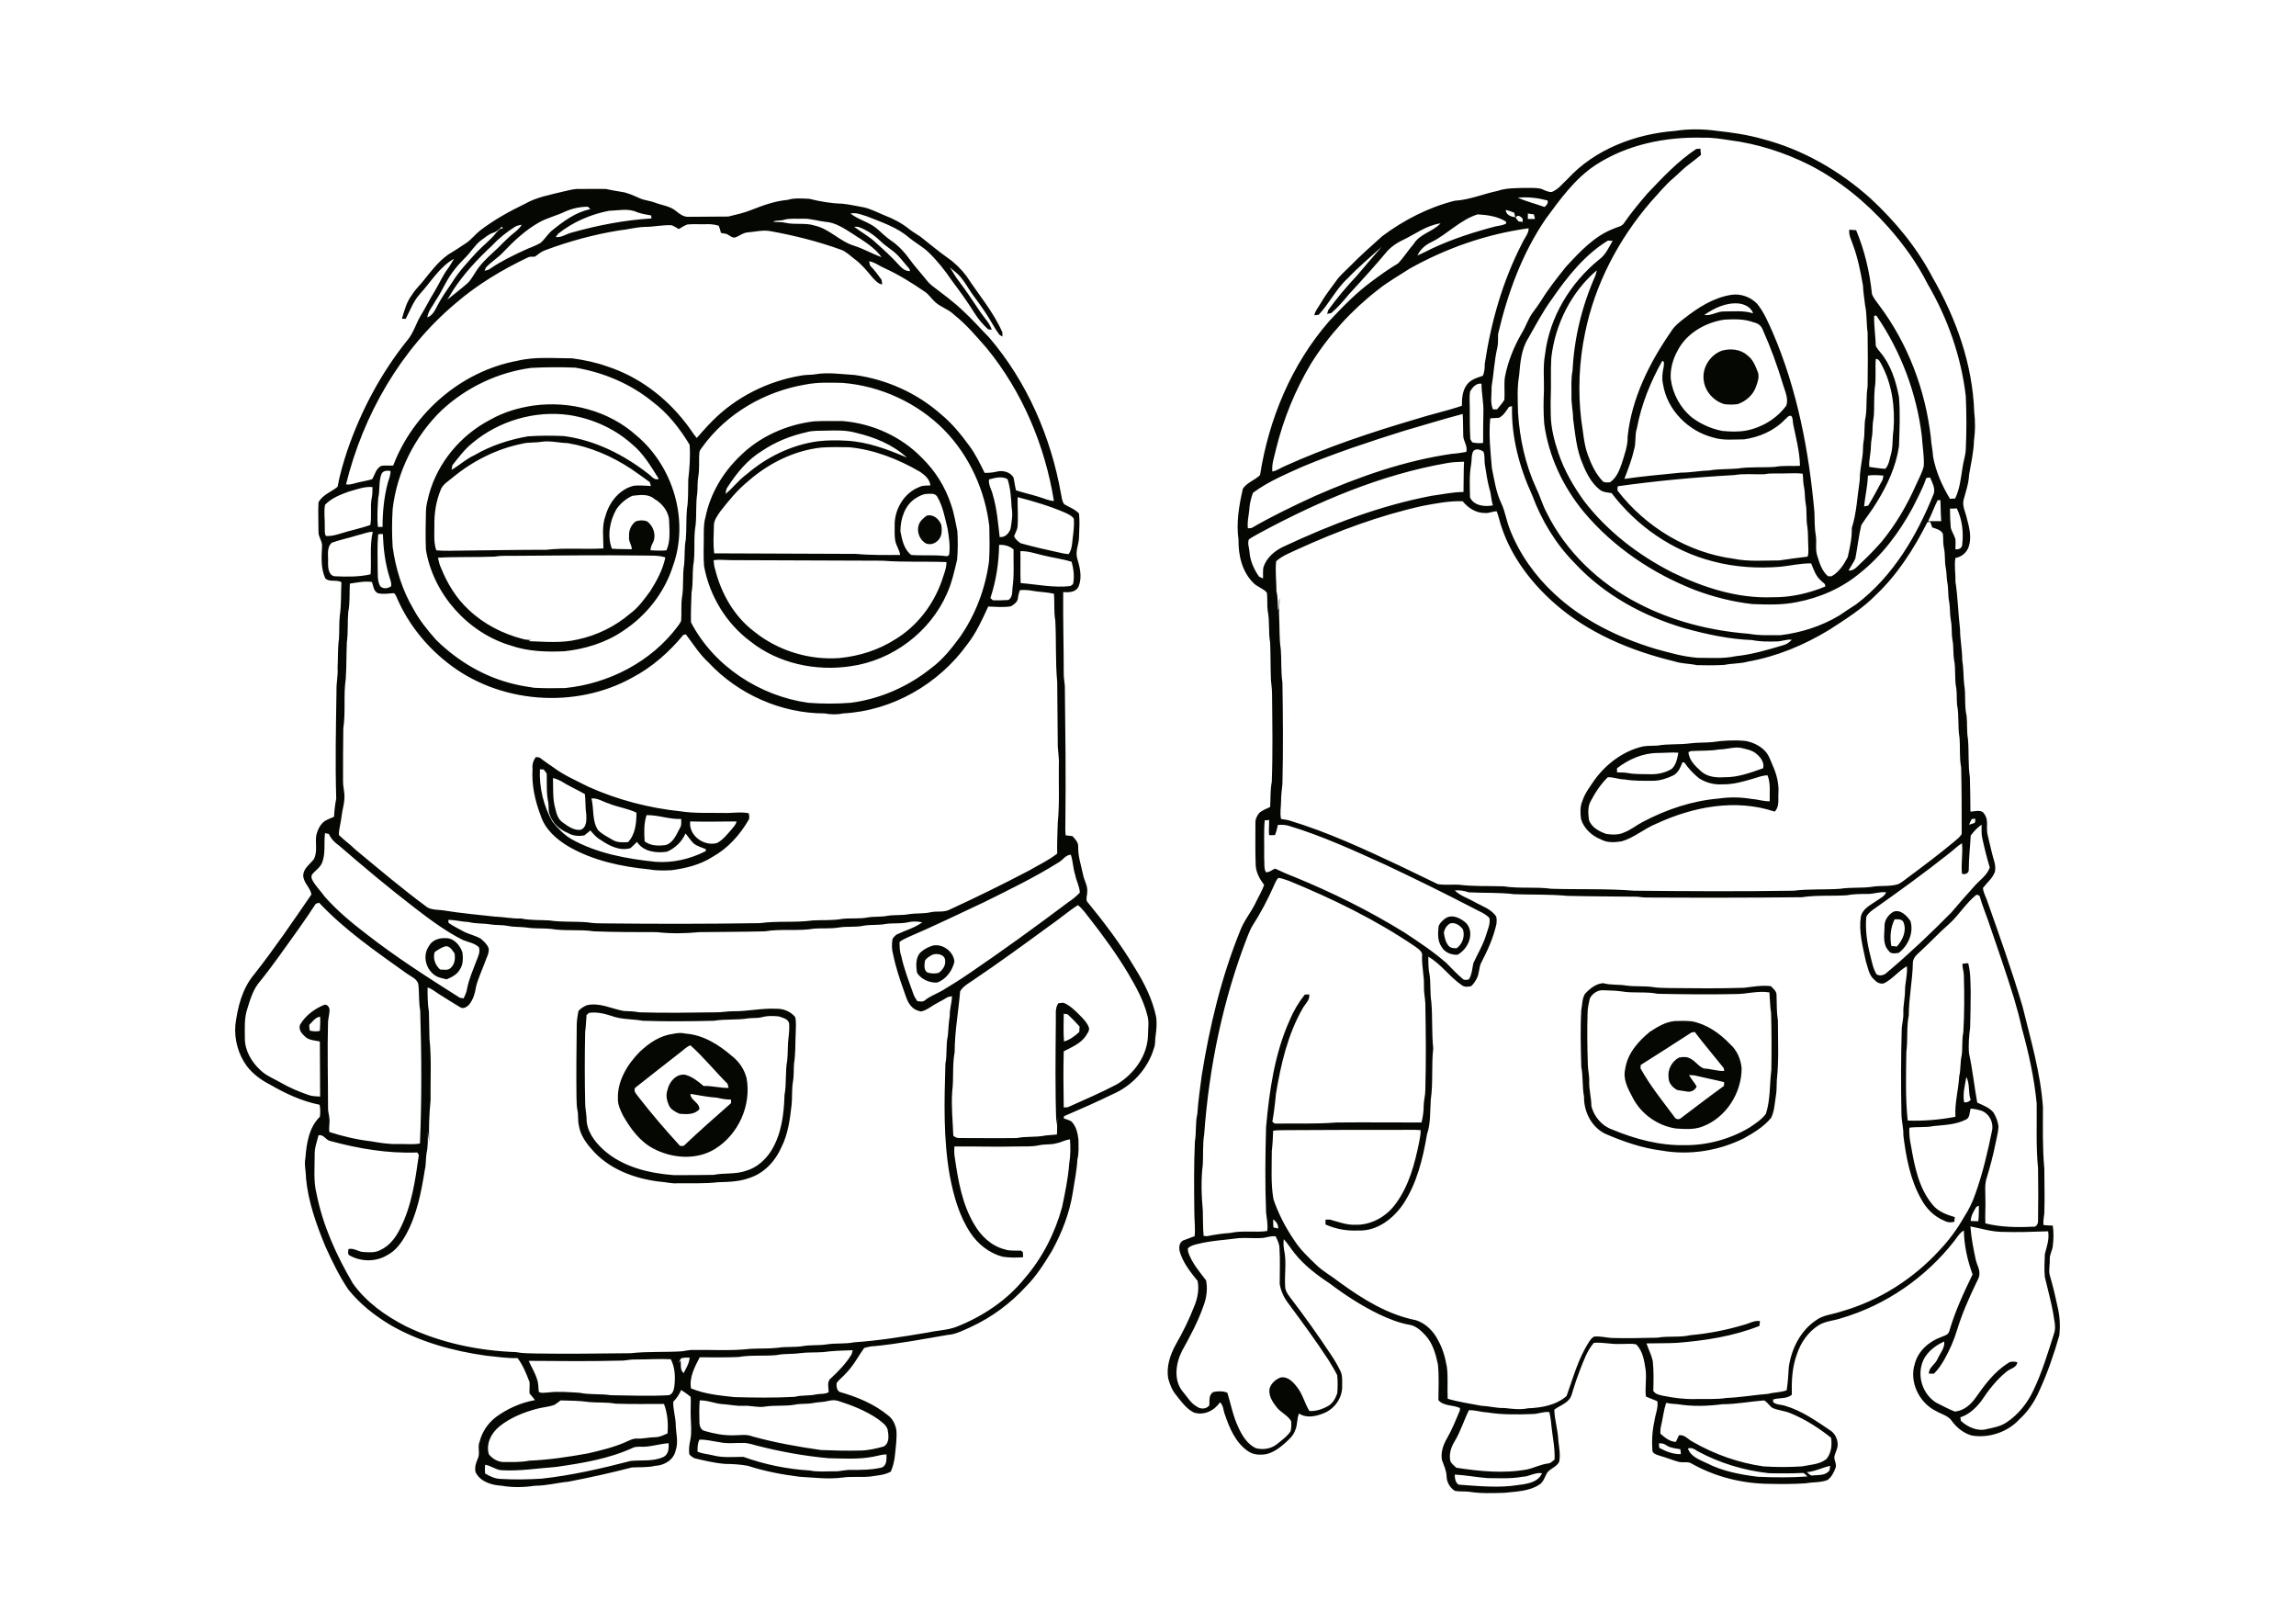 <?xml version="1.0" encoding="utf-8"?>
<!-- Generator: Adobe Illustrator 23.1.0, SVG Export Plug-In . SVG Version: 6.00 Build 0)  -->
<svg version="1.1" id="Layer_1" xmlns="http://www.w3.org/2000/svg" xmlns:xlink="http://www.w3.org/1999/xlink" x="0px" y="0px"
	 viewBox="0 0 842 595" style="enable-background:new 0 0 842 595;" xml:space="preserve">
<style type="text/css">
	.st0{fill:#050703;}
</style>
<g>
	<path class="st0" d="M249.6,385.8c-5.6,4.4-11.2,8.7-16.7,13.1c-0.7,1.3,0.6,2.4,1.3,3.4c4.8,6.2,9.9,12.1,15.2,17.9
		c0.3,0,1,0,1.3,0c5.7-5.4,11.5-10.5,17.4-15.7c0-0.3,0-1,0-1.3c-1.8,0-3.5-0.3-5.2-0.7c-3.3-0.2-6.5-0.9-9.7-1.4
		c0,2.4,3.3,3.1,3.3,5.6c-1.8,2.1-4.7,1.9-7.3,1.7c-1.5-0.7-3.2-1.5-3.9-3.1c-0.8-1.8-1.2-3.8-0.5-5.7c0.6-2.9,3.2-6,6.5-5.5
		c2.6,0.7,4.7,2.4,6.7,4.1c3.1-0.1,6.1,0.8,9.2,0.7c-0.1-0.4-0.3-1.1-0.4-1.5c-4.6-4.6-8.7-9.7-13.6-14.1
		C251.8,383.8,250.8,384.9,249.6,385.8 M246.8,379.1c1.5-0.3,3-0.5,4.5-0.1c6.5,0.4,12.4,4.1,17.2,8.3c2.6,2,4.5,4.9,5.3,8.1
		c1.8,9.9-3,20.6-11.6,25.9c-6.8,4.2-15.8,3.5-22.7-0.2c-4.9-2.6-8.3-7.3-11-12c-1-2-2-4.1-1.9-6.3c-0.2-6.6,3.6-12.7,8.1-17.2
		C238.1,382.4,242.1,379.7,246.8,379.1 M620.3,378.6c-6.2,4-12.4,8-18.6,11.9c0,0.3-0.1,0.9-0.1,1.2c3.5,6.4,8.1,12,12.4,17.8
		c0.4,0.8,1.5,1.2,2.3,0.6c5.3-4,10.5-8,15.9-11.9c0-0.4,0.1-1.1,0.1-1.4c-3.6-0.9-7.3-1.6-11-2.5c-0.5,0-1.4-0.1-1.9-0.1
		c0.8,1.5,2,2.7,2.8,4.2c-0.6,1.5-2.3,2.2-3.8,1.8c-1.1-0.2-2.2-0.3-3.3-0.5c-1.7-0.9-3.2-2.5-3.2-4.6c-0.4-2.9,1.2-5.9,3.8-7.3
		c1.5-0.3,3.1-0.4,4.4,0.5c1.8,0.9,2.9,2.9,4.8,3.5c2.5,0.1,4.9,1,7.4,0.9c0-0.3-0.1-0.8-0.2-1.1c-3.5-4.4-7.2-8.7-10.6-13.2
		C621.2,378.5,620.6,378.5,620.3,378.6 M614.2,374.4c2.1-0.1,4.2-0.1,6.3,0.1c5.5,1.1,10.2,4.4,14,8.4c2.5,2.2,3.9,5.5,4.2,8.8
		c0,9.2-5.8,18.2-14.4,21.4c-3.1,1.2-6.5,0.9-9.7,0.7c-6.7-1-12.8-5.3-15.9-11.4c-1.7-3.2-3.6-6.7-2.7-10.4
		c0.8-5.7,4.8-10.2,9.1-13.7C607.9,376.5,610.8,374.7,614.2,374.4 M216,371.4c-0.2,0.2-0.7,0.6-0.9,0.8c-0.2,2-0.2,4.1-0.5,6.1
		c-0.2,8.7-0.2,17.5,0,26.2c0,1.8,0.4,3.6,0.5,5.4c-0.1,4.7,2.9,8.7,6.2,11.7c7,6.3,16.6,8.6,25.8,9.3c4.9,0,9.7,0,14.6-0.1
		c3.9-0.8,8-0.1,11.9-1.5c3.9-1.1,7.1-4,9.2-7.3c3.8-6.1,4.7-13.5,4.9-20.5c0.8-4.2,0.2-8.5,1-12.7c0.3-2.8,0.1-5.7,0.5-8.6
		c0.2-1.6,0.3-3.2,0.2-4.9c-0.3-1.7-2.4-2.1-3.8-2.6c-2.1-0.2-4.2-0.3-6.2,0.3c-1.6,0.4-3.3,0.2-4.9,0.4c-4.2,0.7-8.5,0.2-12.7,0.9
		c-8.7,0.2-17.4,0.3-26.1,0c-3.8-0.7-7.8-0.4-11.5-1.8C221.4,371.6,218.7,371,216,371.4 M215.2,368.6c4.6-1.1,9.1,1.3,13.5,2.1
		c1.9,0.1,3.8,0.1,5.7,0.5c9.5,0.3,18.9,0.1,28.4,0c2,0,4-0.4,6-0.4c5.3,0.1,10.5-1.2,15.9-0.9c2.6-0.1,5.2,1,6.9,3
		c0.5,2,0.2,4,0.2,6c-0.2,3.7,0,7.3-0.6,11c-0.2,2.2,0,4.5-0.4,6.7c-0.5,2.8-0.2,5.7-0.5,8.5c-0.6,5.3-1.3,10.8-3.8,15.7
		c-2.2,5-6.3,9.4-11.6,11.1c-3.7,1.4-7.7,1.5-11.6,1.6c-5,0.6-10.1,0.3-15.2,0.4c-2.1,0.1-4.1-0.5-6.1-0.6
		c-9.4-1.1-19-4.7-25.2-12.1c-2.1-2.4-4-5.2-4.5-8.4c-0.5-2-0.1-4-0.6-6c-0.3-1.6-0.2-3.2-0.3-4.8c-0.1-8.7,0-17.4,0.1-26.1
		c0-1.7,0.3-3.4,0.6-5.1C212.9,369.7,214.1,369.1,215.2,368.6 M583,366.2c-0.4,1.8-0.8,3.6-0.8,5.4c-0.2,6.2-0.1,12.3,0.1,18.5
		c0,2.2,0.6,4.3,0.5,6.4c-0.1,3.1,0.8,6,0.8,9.1c1,3.9,3.9,7.3,7.7,8.6c8.4,3.5,17.4,5.9,26.5,5.7c8.3,0.1,16.6-2.2,23.7-6.4
		c2.2-1.5,4.5-2.9,6.1-5.1c1.7-5.2,1.3-10.7,2-16.1c0.1-6.9,0.1-13.9-0.1-20.8c-0.4-2.5-0.4-5-0.6-7.6c-4.1-0.7-8.3,0.6-12.4,0.6
		c-9.5,0.2-19.1,0.1-28.6-0.1c-4.4-0.9-8.9-0.1-13.4-0.9c-2.2-0.3-4.5-0.3-6.7-0.4C585.9,363,583.8,364.4,583,366.2 M581.2,364.5
		c1.7-1.9,4-3.8,6.7-4c2.8,0.8,5.7,0.4,8.6,0.9c3.1,0.4,6.3,0.1,9.4,0.5c2.1,0.4,4.2,0.3,6.4,0.4c9.1,0.1,18.2,0.2,27.3-0.1
		c3.3-0.4,6.5-1,9.8-0.6c0.9,0.9,2.2,1.9,2.1,3.4c0.1,3.1,0,6.1,0.5,9.2c0,7.3,0.4,14.6-0.4,21.9c-0.1,2,0,4.1-0.4,6.1
		c-0.4,2.6-0.5,5.3-1.7,7.7c-2.7,3.3-6.4,5.5-10,7.5c-9.2,4.6-20,6.3-30.1,4.5c-7.2-0.9-14.1-3.3-20.8-6.2c-5-2.5-7.8-8.1-7.7-13.6
		c-0.7-3.6-0.3-7.3-1-10.9c-0.2-7-0.4-14,0-20.9C580.3,368.3,580.2,366.2,581.2,364.5 M341.9,350.1c-1,0.6-2.1,1.1-2.7,2.2
		c-0.2,1.5-0.5,3.4,0.9,4.3c1.3,0.4,2.8,0.5,4.2,0.1c1.4-1.1,2.6-2.7,2.3-4.6C346.5,350,343.6,349.4,341.9,350.1 M342.2,346.7
		c3.6-0.7,7.6,2.3,7.8,6c-0.8,3.3-3.1,6.5-6.4,7.6c-2.8,0.1-5.8-1.2-7.3-3.6c-0.4-2.5-0.6-5.6,1.3-7.5
		C338.9,348,340.5,347.2,342.2,346.7 M163.3,347c-1.4,0.4-2.7,1.3-3.9,2.1c-0.7,2.4,0.2,4.8,2,6.4c1.3,0,3,0.5,4-0.7
		c1.4-1.3,1.6-3.4,1.3-5.2C165.9,348.5,164.9,346.7,163.3,347 M157.3,346.9c1.1-2.1,3.6-3,5.9-2.9c3.1-0.2,5.5,2.5,6.4,5.3
		c0.2,2,0.3,4.3-0.9,6.1c-1,1.9-3,2.9-4.9,3.7c-1.2-0.3-2.4-0.5-3.5-1C156.3,356.1,154.7,350.6,157.3,346.9 M531.8,338.6
		c-1.2,0.7-2,1.9-2.3,3.3c0.2,1.7,0.6,3.6,1.8,5c0.8,0.8,1.9,0.8,2.9,0.8c2.1-1.5,3.1-4.4,2.3-6.9
		C535.4,339.3,533.6,338.1,531.8,338.6 M530,336.8c2.5-1.8,5.8-0.1,7.8,1.8c3.1,3.7,0.6,9.4-3.3,11.5c-2.3,0.1-4.8-0.9-5.9-3
		c-1.5-2.2-1.3-5.1-1-7.6C528.1,338.4,529,337.5,530,336.8 M694.8,337.1c-1.5,3-1.8,6.5-1.2,9.8c0.5,0,1.5,0.1,2,0.2
		c2.1-2.3,3.7-5.7,2.5-8.8C697.6,336.9,696,337.1,694.8,337.1 M694.4,334.3c2.6-0.9,4.8,1.4,6.2,3.4c1.3,4.2-0.8,9.1-4.3,11.7
		c-1.3,0.2-3,0.5-3.7-0.8c-2.2-2.3-1.6-5.7-1.5-8.6C690.9,337.7,692.3,335.5,694.4,334.3 M253.1,301.2c-0.6,5.2,5.1,9.3,9.9,7.9
		c2.2-1.2,3.7-3.2,5.3-5c0.7-0.9,1.6-1.7,1.8-2.9C264.5,301.2,258.8,301.4,253.1,301.2 M237.1,298.9c-1,3.1-0.9,6.4-0.7,9.6
		c2.2,1.7,5,1.7,7.6,1.4c2.9-0.8,4-3.8,5.3-6.2c0.7-1,0.5-2.2,0.5-3.4C245.5,300.5,241.4,298.8,237.1,298.9 M216.9,292.8
		c1,3.9,0.1,8.2,2.5,11.7c1.6,1.5,3.6,2.5,5.5,3.6c1.6,0.9,3.6,0.8,5.4,0.7c2.7-2.8,3.1-7,3.1-10.8c-3.2-1.6-6.9-2-10.2-3.4
		C221.1,294,219.1,292.5,216.9,292.8 M202.8,285.3c0.1,3.8-0.2,7.7,0.9,11.4c0.4,1.8,1,3.8,2.7,4.9c1.9,1.4,4,2.9,6.4,2.7
		c2.4-0.7,2.3-3.7,2.2-5.7c-0.4-2.4-0.2-4.9-0.5-7.4c-2.9-1.7-6-3-8.8-4.8C204.8,286,203.9,285.5,202.8,285.3 M198,282.1
		c-0.3,6.7,1.3,13.4,4.6,19.2c2,2.4,4.1,4.7,6.8,6.3c9.4,5.3,20.3,7.3,30.9,8.4c6.4,0.5,12.8-1,18.5-3.9c0-0.2,0.1-0.5,0.1-0.7
		c-1.6-0.7-3.3-1.1-4.6-2.2c-1.1-1.1-1.9-2.4-2.9-3.6c-1.3,3-3.8,5.4-6.8,6.7c-3.9,0.6-8.7,0-11-3.6c-0.8,0.8-1.6,1.6-2.4,2.3
		c-3.9,1.1-7.7-0.8-10.9-3c-1.5-0.8-2.7-2.2-3.8-3.5c-0.7,0.6-1.5,1.3-2.2,1.8c-2,0.4-4.2,0.2-5.9-0.8c-3-1.2-5.8-3.6-6.8-6.8
		c-0.6-1.4-0.3-2.9-0.5-4.3c-0.8-3.5-0.5-7.2-0.6-10.7c-0.3-0.6-0.8-1.1-1.2-1.6C198.8,282.2,198.4,282.1,198,282.1 M196.5,277.6
		c0.3,0,1,0.1,1.4,0.2c1.7,1.3,3.4,2.5,5.2,3.7c3.9,2.9,8.4,4.8,12.7,7c10.7,4.8,22.2,7.8,33.8,9c5.2,0.8,10.5,0.5,15.8,0.6
		c3.1,0.1,6.2-0.5,9.2,0.1c0.1,0.8,0.4,1.8-0.1,2.5c-3.2,5.5-7.6,10.4-13.2,13.5c-4.5,2.9-9.8,4.2-15.1,4.9c-2.7,0.1-5.4,0.2-8-0.3
		c-10.3-1-20.7-3.2-29.7-8.4c-4.4-2.6-8.6-6.3-10.2-11.3c-2.1-5.5-3.4-11.3-3-17.2C195.1,280.3,195.6,278.8,196.5,277.6 M617,279.5
		c-0.7,1.8-1.5,3.8-3.3,4.8c-2.3,1.1-4.9,2-7.5,2c-3.5,0-7,0.1-10.5-0.5c-2.1,0-4-0.9-6.1-0.8c-2.5,2.5-4.5,5.4-6.1,8.5
		c-1.3,2.1-1.1,4.7-0.8,7.1c0.9,2.8,3.8,4.3,6.4,5.2c2.2,0.3,4.6,0.4,6.6-0.6c2.4-0.9,4.4-2.6,6.7-3.8c8.7-4.6,18.2-7.8,28-8.6
		c4-0.6,8.2-0.5,12.2,0.2c2.1,0.1,4.2,0.9,6.4,0.8c-0.1-3.2,0.4-6.5-0.8-9.5c-1.8,0-3.5,0.7-5.2,1.2c-3.7,1.1-7.5,2.2-11.4,2.1
		c-3,0.2-6-0.6-8.5-2.2c-2.1-1.7-3.9-3.6-5.4-5.8L617,279.5 M608,276.1c-5.5,0-10.7,2.3-15,5.6c0,0.4,0,1.1,0,1.5
		c1.2,0.1,2.4,0,3.6,0.2c3,0.6,6,0.4,9,0.5c2.6,0,5.3-0.6,7.5-2c1.6-1.5,2-3.8,2.4-5.9C613,275.8,610.5,276.1,608,276.1
		 M630.5,274.8c-3.4,0.6-6.9,0.4-10.4,0.6c-0.2,0.1-0.7,0.3-0.9,0.4c0.2,3,2.6,5.2,4.7,7.1c2.3,2,5.5,2.3,8.4,2.1
		c5,0.1,9.7-1.7,14.3-3.3c0.5-2.1-0.9-4-2.5-5.3c-1.6-1.4-3.8-1.7-5.8-2.2C635.8,273.8,633.2,274.8,630.5,274.8 M607.8,273.4
		c3.9-0.7,7.9-0.3,11.8-0.8c2.8-0.4,5.7-0.2,8.5-0.5c4-0.6,8.1-0.8,12.1-0.4c2.6,0.5,5.2,1.7,7,3.6c1.5,1.5,2.1,3.6,2.9,5.4
		c1.4,3.1,2.3,6.6,2.1,10c-0.2,2.3,0.5,5.1-1.4,6.9c-14.3-4.8-29.9-1.8-43.3,4.4c-4.5,1.8-8.2,5.2-12.8,6.5
		c-2.5,0.4-5.3,0.6-7.6-0.7c-3.3-1.3-6.3-4-7.3-7.5c-0.3-2.2-0.4-4.5,0.5-6.6c0.9-2.8,2.7-5.1,4.3-7.5c4.3-6,10.6-10.8,17.9-12.5
		C604.3,273.4,606,273.5,607.8,273.4 M339.8,189.1c2.4-0.7,4.6,1.2,5.4,3.4c0.2,1.1,0.2,2.3,0,3.5c-0.6,2.4-3.1,4.2-5.6,3.3
		c-2.3-1.3-3.5-4.2-2.7-6.7C337.3,191.1,338.6,190,339.8,189.1 M261.7,205.4c0.1,1.2,0.2,2.4,0.6,3.5c2.2,8.8,7,17.2,14.3,22.7
		c8.7,7,20.1,10.5,31.2,9.7c7.2-0.7,14.3-2.9,20.4-6.8c8-4.8,14-12.6,17.1-21.3c0.7-2.3,1.8-4.6,1.8-7.1c-7.8-0.3-15.6,0.1-23.4-0.5
		c-18.5,0-36.9-0.2-55.3-0.2C266.1,205.4,263.9,205.1,261.7,205.4 M340,181.1c-1.5,0-2.9,0.8-4.2,1.6c-4,2.5-5.6,7.6-5.6,12.1
		c0.6,3.1,1.3,6.7,4,8.7c4.2,0.3,8.4-0.1,12.6,0.4c0.5,0.2,1.2-0.1,1.3-0.7c0.4-3.1-0.1-6.3-0.6-9.4c-1-4-1.7-8.1-3.8-11.7
		C342.8,180.7,341.2,181.1,340,181.1 M301.2,164.1c-10,1.1-19.4,5.8-26.9,12.4c-3.9,3.2-7.1,7.1-10.2,11.1c-1.1,1.6-2.4,3.3-2.3,5.4
		c-0.1,3.3-0.3,6.6,0.1,9.9c17.3,0,34.7,0.2,52,0.2c5.4,0.5,10.8,0.4,16.2,0.4c-0.2-1.9-1.5-3.4-1.8-5.3c-0.3-1.7-0.2-3.5-0.2-5.3
		c-0.2-5.9,3.3-12.1,9-14.3c1.3-0.7,2.7-0.5,4.1-0.6c-0.2-2.2-2-3.8-3.8-5c-7.9-4.6-16.7-8.1-25.9-9
		C308.1,163.9,304.6,163.9,301.2,164.1 M295.7,158.5c-5.8,1.3-11.3,3.5-16.2,6.8c-5.3,3.2-9.3,8.1-12.6,13.2
		c-0.6,0.7-0.7,1.7-0.8,2.6c2.7-2.2,4.8-5.1,7.6-7.1c7.4-6.4,16.6-10.9,26.3-12.2c3.4-0.4,6.9-0.4,10.4-0.2
		c7.8,0.4,15.2,3.2,22.2,6.2c-5.2-4.8-11.9-7.5-18.7-9.1c-3.5-1-7.2-0.9-10.9-0.8C300.5,158,298,157.8,295.7,158.5 M298.5,154.5
		c3.5-0.2,7.1-0.1,10.6-0.1c10.9,0.9,21.5,5.7,29.1,13.6c4.8,4.7,8.5,10.6,10.6,17.1c1.1,3.1,1.6,6.4,2.3,9.7
		c0.2,3.5,0.2,7-0.1,10.4c-1,4.2-1.9,8.4-3.7,12.4c-6.2,14.2-20.1,24.6-35.4,26.7c-12.8,1.9-26.5-1-36.7-9.1
		c-8.9-6.6-15-16.7-17-27.6c-0.3-3.5-0.1-6.9-0.1-10.4c0-2.5-0.1-5.1,0.6-7.5c1.7-8.5,6.3-16.3,12.5-22.3
		C278.5,160.1,288.4,155.7,298.5,154.5 M160.6,204.5c0.3,1.3,0.6,2.7,1.2,3.9c2.3,5.7,5.6,11.1,10.2,15.3
		c5.5,5.2,12.4,8.7,19.7,10.6c1,0.3,2,0.3,3.1,0.4c-0.3,0.1-0.7,0.2-1,0.4c6,0.2,12.1,0.8,18-0.6c7.1-1.5,13.8-4.8,19.3-9.5
		c3-2.2,5.2-5.3,7.4-8.3c2.4-3.8,4.6-7.9,5.5-12.3c-2.7-0.9-5.6-0.6-8.4-0.7c-15.2-0.2-30.4,0-45.6,0.1c-2.8,0.1-5.7-0.2-8.5,0.3
		C174.5,204.4,167.5,204.1,160.6,204.5 M231.9,181.8c-2.4,1.1-4.4,2.8-5.9,5c-2.4,4.3-3.4,9.7-1.6,14.4c2.4,0.2,4.9,0.1,7.3,0.2
		c0-1.6-1.3-3-1-4.6c-0.2-2.2,0.7-4.3,2.4-5.6c1.3-0.5,2.8-0.5,4.1-0.1c2.3,1.6,3.4,4.7,2.5,7.3c-0.5,1.1-1.2,2.1-1.1,3.4
		c1.9,0.1,3.9,0.2,5.8,0c1.5-3.3,1.1-7,1-10.5c0-3.6-2.5-6.7-5.5-8.4C237.7,181,234.6,181.5,231.9,181.8 M191.5,162.7
		c-9.4,1.9-18.1,6.3-25.5,12.4c-1.5,1.3-3.5,2.4-4.3,4.3c-1.8,4.3-2.5,8.9-2.4,13.5c0,3-0.3,6,0.7,8.9c3.1,0.3,6.3,0.1,9.4,0.1
		c10.3-0.1,20.6-0.3,30.9-0.3c7-0.8,14-0.1,21-0.5c0-4-0.7-8.2,0.8-12.1c1.4-5,5.2-9.7,10.4-10.9c2.1-0.2,4.1,0,6.2,0.1
		c-0.1-0.4-0.3-1.1-0.4-1.4c-2.3-1.7-4.6-3.3-6.9-4.9c-7-4.6-14.8-8-23.1-9.4c-3.3-0.1-6.5-1-9.8-0.5
		C196.1,162.4,193.7,162.1,191.5,162.7 M173.3,162.4c-2.9,2.3-5.1,5.3-7.4,8.2c-0.1,0.4-0.2,1.3-0.3,1.7c2.9-1.7,5.3-4,8.4-5.4
		c6-3.5,12.7-5.7,19.6-6.9c4.4-0.3,8.8-0.3,13.2-0.1c11.4,1.5,21.9,6.8,30.9,13.8c1.2,0.8,2.2,2.6,3.9,1.9
		c-2.9-4.6-5.7-9.4-9.9-12.8c-6.4-5.7-14.5-9.3-22.9-10.6C196.2,150.4,183,154.3,173.3,162.4 M195.7,148.7
		c13.3-1.8,27.6,1.9,37.7,11c13.5,11.3,19.4,31.1,13.4,47.8c-3.1,9.8-9.8,18.3-18.4,23.9c-6.3,4.3-13.9,6.6-21.4,7.4
		c-6.6,0.3-13.4,0.1-19.7-2.1c-15.8-4.7-28.4-18.9-31.1-35.1c-0.2-4.7-0.1-9.3,0-14c0-2.1,0.6-4.1,1.1-6.2
		c3.2-11.8,11.7-21.9,22.5-27.5C184.7,151.1,190.2,149.5,195.7,148.7 M631.4,128.6c3.1-0.9,6.9-0.6,9.4,1.7c2.1,1.5,3,4,3.9,6.3
		c0.5,1.7-0.1,3.5-0.7,5.1c-1,3.1-3.8,5.5-6.8,6.5c-1.6,0.2-3.2,0.2-4.8,0c-3.9-1.1-7.1-4.6-7.6-8.7
		C624.1,134.9,627.1,130.2,631.4,128.6 M236.1,530.5c-1.2,0-2.4-0.1-3.6,0.2c-9,4.2-18.8,5.8-28.6,7.2c-6.7,0.5-13.4,1.6-20.1,1.2
		c-2.1-0.2-3.8-1.7-5.9-2c-0.1,1.1-0.1,2.1,0,3.2c1.8,1.1,3.8,2,5.9,2c4.9,0.3,9.8,0.2,14.8-0.1c11-1.2,21.9-3.7,32.7-6.5
		c4-0.4,8.3,0.3,12.1-1.5c1.8-1,1.9-3.1,1.8-5C242.1,529.4,239.2,530.4,236.1,530.5 M256.5,527.9c-0.7,1.4-0.7,2.9-0.7,4.4
		c1.9,0.8,3.9,0.9,5.9,1.4c3.5,0.9,7.3,0.5,10.9,0.5c7.8,2.8,16,4.5,24.3,5c3,0.6,6.1,0.3,9.1,0.3c2,0.1,4-0.6,6-0.5
		c3.8,0,7.7,0,11.4-0.9c1.9-0.8,1.7-3.1,1.7-4.8c-1.6,0-3.1,0.5-4.6,0.8c-5.5,1.1-11.1,0.7-16.7,0.6c-8.8-0.8-17.6-2.4-26.2-4.6
		c-1.5-0.4-3-0.9-4.5-1c-3.1-0.1-6.3,0.4-9.4-0.3C261.4,528.5,259,527.8,256.5,527.9 M203.4,515.1c-2.1,0.8-4.4,0.9-6.6,1.5
		c-4.8,1.3-9.6,3.2-13.6,6.4c-3,2.4-5.1,6.4-3.9,10.3c1.4,1.7,3.5,2.9,5.7,2.8c3,0,6.1,0.1,9.1-0.5c7.3-0.3,14.5-1.4,21.7-2.7
		c4.6-1.1,9.3-2.2,13.6-4.1c1.4-0.6,2.7-1.4,4.3-1.3c2.2,0.1,4.4-0.5,6.6-0.5c1.6,0,3.1-0.8,4.5-1.4c0.3-3.6,0-7.4-1.3-10.8
		c-5.9,0-11.9,0.1-17.8-0.1c-3.2-0.6-6.5-0.3-9.7-0.6c-3.4-0.5-6.9-0.5-10.4-0.6C204.9,514,204.2,514.6,203.4,515.1 M256.6,513.5
		c-0.2,2.6-0.2,5.3-0.1,8c0,1.3,0.5,2.9,1.9,3.2c3.4,1,7,1.7,10.6,1.6c2.3,0,4.7-0.5,6.9,0.4c8.3,2.3,16.7,3.8,25.2,5
		c4.7,0.2,9.3,0.3,14,0.2c3.1,0,6.1-0.7,9-1.5c2.2-1.3,1.8-4.1,1.4-6.3c-0.6-1.7-2.2-2.7-3.6-3.8c-4.4-3-9.4-5-14.5-6.6
		c-1.2-0.4-2.5-0.3-3.7,0c-1.9,0.5-3.9,0.4-5.7,0.8c-2.2,0.4-4.5,0.1-6.7,0.6c-3.6,0.6-7.3,0.1-10.9,0.7c-2.6,0.4-5.2-0.5-7.8-0.3
		c-2.4,0.1-4.8-0.4-7.2-0.6C262.4,514.8,259.6,513.4,256.6,513.5 M193.9,499c1,2.3,2.4,4.5,3.1,6.9c0.5,1.4,0.4,3,0.6,4.5
		c1.1,0.6,2.2,0.2,3.4,0.2c3.8-0.5,7.6-0.1,11.5,0.1c3.8,0.8,7.7,0.3,11.5,0.9c7.1,0.1,14.1,0.4,21.2,0c1.5-0.3,1.9-1.9,2.1-3.2
		c0.4-3.4,0.3-6.9-1.3-10c-4.3-0.2-8.6,0.1-12.8,0.1c-1.6-0.1-3.2,0.3-4.8,0.4C216.8,499.2,205.3,499.1,193.9,499 M248.9,499.8
		c0.2-0.3,0.5-0.6,0.7-1c0.2,1.6-0.3,3.5,1.1,4.7c0.9-1.8,2.1-3.6,2.2-5.7c-1,0-2,0-2.9,0.2C249.3,498.4,249.2,499.2,248.9,499.8
		 M301.8,495.8c-2.9,0.2-5.7,0-8.6,0.4c-2.8,0.4-5.7,0.1-8.5,0.7c-4.6,0.4-9.4-0.1-14,0.7c-4.7,0.2-9.4,0.1-14.1,0.1
		c-1.8,3.5-3.9,7.3-3.2,11.4c5.1,2.1,10.5,2.6,15.9,3.2c7.4,0.2,14.7,0.3,22.1-0.1c2.6-0.7,5.3-0.3,7.9-0.9c1.5-0.3,3.2,0,4.6-0.8
		c0-1.7-0.8-4,0.9-5.2c2.8-2.6,5.5-5.4,7.5-8.7c0.1-0.4,0.3-1.1,0.4-1.5C309.1,495.2,305.4,495.3,301.8,495.8 M113.4,375.8
		c0,0.5,0.1,1.6,0.2,2.1c1.2,0.3,2.5,0.4,3.7,0.1c0.1-1.7,0.2-3.5,0.1-5.2C115.6,373,114.6,374.7,113.4,375.8 M390.1,371.7
		c0,3.4-0.2,6.8,0.1,10.2c2.1-0.6,4-2,5.6-3.5c0-0.5,0.1-1.5,0.1-2c-1.4-1.6-2.9-3.1-4.4-4.5C391.1,371.9,390.5,371.8,390.1,371.7
		 M332.9,338.2c-2.7,0.6-5.4,0.2-8.1,0.6c-2.6,0.5-5.3,0.2-7.9,0.6c-3.1,0.7-6.2,0.2-9.3,0.7c-3,0.5-6,0.2-8.9,0.4
		c-6,1-12.1,0-18.2,1c-8,0.2-16,0.2-24,0.3c-5.2,0.5-10.4,0.6-15.6,0c-7.7,0-15.4,0-23.1-0.3c-5.2-0.8-10.6,0-15.8-0.9
		c-2.9-0.3-5.9,0-8.9-0.5c-2.3-0.3-4.6-0.1-6.9-0.6c-2-0.4-4.1-0.2-6.1-0.5c-2.7-0.5-5.5-0.2-8.2-0.9c-2.5-0.1-5-0.8-7.5-0.8
		l0.1,1.1c1.7,1.2,3.6,2.1,5.4,3.1c2,1.1,4.4,1.5,6.4,2.7c1.2,1,2.3,2,2.9,3.5c0.3,1.8-0.8,3.4-1.3,5c-1.1,3-2.5,5.9-3.3,9
		c-0.4,2.4-1,4.8-2.6,6.7c-0.8,0.9-2.2,1.7-3.3,0.9c-2.6-1.6-5.3-3.2-7.9-4.9c-1.3-0.8-2.5-1.9-4-2.3c0,3,0,6,0.5,9
		c0.1,3.2,0.1,6.5,0.2,9.8c0.8,7.5,0.3,15,0.4,22.5c-0.5,5.1-0.7,10.2-0.5,15.3c-0.2-1.3-0.3-2.6-0.5-3.8c0,2.7,0.1,5.5-0.5,8.1
		c-0.3,1.9-0.1,3.9-0.6,5.9c-1.3,8.2-2.9,16.5-6.9,23.8c-1.7,3-3.8,6-7,7.6c-4,2.4-9.3,2.4-13.4,0.2c-1.2-0.4-0.8-1.6-0.7-2.5
		c2-0.5,3.7,1.1,5.6,1.1c2,0.1,4.2,0.3,6-0.7c3.4-1.5,5.7-4.6,7.3-7.8c4.3-8.4,5.6-17.9,6.9-27.1c-0.1-0.2-0.4-0.7-0.6-0.9
		c-10.8,0.4-21.5-1.4-31.8-4.2c-1.8-0.3-2.5-2.6-4.4-2.1c-0.6,2.4-1.5,4.7-1.4,7.2c0,4.8-0.5,9.6,0.7,14.3
		c2.3,11.6,7.3,22.6,13.3,32.8c4.9,6.9,12,11.9,19.4,15.7c12.6,6.1,26.6,9,40.5,9.5c2.4,0.5,4.8,0.4,7.3,0.5
		c11.6,0.2,23.1,0,34.7-0.1c6.2-0.7,12.5-0.3,18.8-0.7c1.3-0.2,2.6-0.5,3.9-0.5c7-0.1,14.1,0.4,21-0.4c3.4-0.2,6.9,0,10.3-0.4
		c3-0.5,6.1-0.1,9.1-0.6c2.8-0.5,5.7-0.2,8.5-0.6c3.4-0.6,6.9-0.1,10.3-0.8c9.1-0.6,18.1-2.1,27.1-3.6c3.5-0.8,7.1-0.8,10.5-2.1
		c9.6-3.8,18.5-9.7,25-17.8c6.5-7.5,11.1-16.6,13.7-26.1c1.1-5.3,2.2-10.5,2.6-15.9c0.5-2.9,0.5-5.9,0.3-8.9
		c-1.7,0.1-3.2,1.1-4.9,1.4c-2,0.6-4.2,0.3-6.2,0.7c-3,0.7-6.1,0.4-9.1,0.5c-7.4,0.2-14.8-0.1-22.2,0c-0.1,1.5-0.1,3,0.2,4.4
		c1.2,8.3,2.7,16.9,7.1,24.2c2.4,4.2,6.3,7.9,11.1,9.1c1.9,0.7,4,0.4,6,0.5l0.7,0.5c0,0.5,0.1,1.5,0.1,1.9c-2.5,0.2-5.1,0.2-7.6-0.2
		c-4.8-1.3-9-4.6-11.7-8.7c-4.2-6.3-6.2-13.7-7.6-21c-2.4-13.5-2-27.3-1.6-41c0.7-3.4,0.1-6.9,0.9-10.3c0.2-2.4,0.3-4.9,0.7-7.3
		c-0.1-2.5,0.8-4.8,0.8-7.2c-0.4,0.1-1.1,0.2-1.5,0.3c-2.2,1.4-4.6,2.4-6.7,3.9c-1,0.6-2,1.2-3.2,1.4c-1.1-0.3-2.2-0.6-3-1.4
		c-2-1.7-2.5-4.3-3.4-6.7c-1.5-4.2-2.9-8.5-3.8-12.9c-0.5-1.8-0.5-3.7-0.2-5.6c0.5-0.7,1.1-1.5,1.9-1.8c3-1.4,6.3-2.3,9-4.3
		C336.3,337.8,334.6,337.8,332.9,338.2 M385,339.4c-9.3,6.8-18.6,13.6-28.1,20c-1.7,1.2-3.7,2.2-4.8,4.1c-0.6,7.4-2,14.8-2,22.2
		c-0.9,4.8-0.3,9.7-0.9,14.5c-0.4,5.4,0.2,10.8,0.4,16.2c0.6,0.7,1.7,1,2.6,0.9c6.9,0,13.8,0.1,20.7,0c3.4-0.7,6.9-0.2,10.3-0.9
		c1.4-0.2,2.9-0.2,4.4-0.4c0.2-2.6-0.1-5.3,0.3-7.9c-0.2,1.5-0.3,3-0.5,4.5c-0.5-12.8-0.3-25.7-0.2-38.5c0.1-2.1-0.4-4.3,0.9-6.2
		c0.7-0.1,1.5-0.3,2.2-0.1c2.4,1.1,4.2,3,6,4.8c1.2,1.2,2.4,2.5,3,4.1c0.4,1.2-0.6,2.3-1.2,3.3c-1.9,2.7-5.1,4-8,5.5
		c-0.2,6.9-0.1,13.8,0,20.6c0.4,0,1.1-0.1,1.5-0.1c6-2.7,12.1-5.3,18-8.4c6.3-3.8,11.2-10.5,11.4-18c0-2.5,0.5-5-0.3-7.5
		c-1.4-5.5-4.2-10.4-7-15.2c-4.2-7-9-13.6-14-20c-1.4-1.7-2.6-3.6-4.4-5C391.7,334.2,388.5,337,385,339.4 M115.8,331.4
		c-2,3.1-4.1,6.1-6.2,9.1c-4.7,6.5-9.2,13.1-14.2,19.3c-2.5,2.8-3.6,6.5-4.7,10.1c-1.2,3.5-0.9,7.3-0.9,10.9c0,4.5,2.5,8.7,5.8,11.7
		c2.1,2,4.8,3,7.2,4.4c3.3,1.9,6.8,3.4,10.3,4.6c1.4,0.5,2.8,0.5,4.3,0.6c-0.1-6.7,0-13.5-0.1-20.2c-1.7-0.4-3.8-0.4-5.2-1.6
		c-1.3-1.1-2.7-2.6-2.1-4.5c2-3.4,5.2-5.8,8.8-7.3c1-0.4,1.7,0.5,2,1.3c0.2,1.6-0.4,3.2-0.5,4.9c-0.3,10.6,0,21.1,0,31.7
		c0,1.3,0.4,2.5,0.5,3.8c0.2,1.6-0.3,3.2,0,4.9c5,1.6,10.1,2.8,15.3,3.4c3.3,0.6,6.6,1.1,10,1c2.6-0.1,5.3,0.3,7.9-0.2
		c0.7-16.2,0.6-32.5,0.1-48.7c-0.6-3.2-0.3-6.5-0.7-9.8c-0.6-2-2.7-2.7-4.2-3.8C138,349,126.5,341.1,117,331
		C116.7,331.1,116.1,331.3,115.8,331.4 M388.1,316.3c-8.8,5.5-18.1,10-27.4,14.6c-9.2,4.3-18.4,8.8-27.8,12.8c-1.1,0.5-2.1,1-3,1.7
		c0,1.7,0,3.5,0.6,5.1c1,4.7,2.8,9.3,4.4,13.8c0.3,1,0.9,1.9,1.5,2.8c1,0.1,2.1,0.4,2.9-0.4c1.9-1.5,4.2-2.3,6.3-3.5
		c3.1-1.9,6.2-3.8,9.3-5.9c12.5-8.5,24.8-17.4,36.9-26.5c1.5-1,2.9-2.1,4.2-3.5c-0.1-2.3-1.3-4.3-1.7-6.5c-0.8-2.4-0.8-5-1.6-7.4
		C390.7,313.5,389.7,315.5,388.1,316.3 M119.2,305.5c-0.5,3.6,0.3,7.4-1.1,10.9c-0.8,1.9-2.7,2.9-3.8,4.5c-0.1,0.6-0.1,1.1,0.2,1.7
		c1.2,2.3,3.1,4.1,4.6,6.2c4.6,5.2,9.9,9.6,15.4,13.8c10.9,8.5,22.5,15.9,34.2,23.3c0.3,0,1,0.1,1.3,0.2c0.6-1.2,1.1-2.3,1.3-3.6
		c0.7-3.6,2.2-6.9,3.5-10.4c0.6-1.5,1.4-3.1,0.8-4.8c-1.6-1.5-3.8-1.8-5.8-2.6c-6.4-3.2-12.1-7.5-17.7-11.8
		c-9.5-7.3-18.7-15-27.7-22.8c-1.6-1.1-3-2.5-3.8-4.3C120.3,305.7,119.5,305.6,119.2,305.5 M128.3,214c-0.2,3.5,0.1,7-0.6,10.5
		c-0.3,3.6,0,7.3-0.5,11c-0.2,4.5-0.1,8.9-0.4,13.4c-0.9,6,0,12.2-0.9,18.2c-0.1,6.5-0.1,13-0.1,19.5c0,1.6,0.4,3.2,0.5,4.8
		c0.2,2.8-0.8,5.5-1.1,8.3c-0.2,2.2-1,4.3-0.9,6.5c1.9,1.9,4.1,3.4,6,5.3c8.7,7.2,17.3,14.5,26.4,21.2c1.9,1.1,4.3,0.8,6.4,1.2
		c6.1,1,12.2,1.5,18.3,2.2c3.2,0.1,6.4,0.8,9.7,0.7c3.4,0.7,6.9,0.5,10.3,0.7c4.6,0.7,9.3,0.3,14,0.7c2.3,0.4,4.6,0.4,6.9,0.4
		c18.8,0.2,37.6,0.2,56.4-0.1c6.4-0.9,12.9-0.1,19.4-1c3.6-0.2,7.3,0.1,11-0.6c3-0.3,6.1,0.1,9.1-0.5c2.4-0.4,4.9-0.1,7.3-0.6
		c2.6-0.4,5.3-0.1,7.9-0.6c2.6-0.4,5.3-0.1,7.9-0.7c2.2-0.5,4.5,0.1,6.6-0.8c10-4.6,19.8-9.4,29.5-14.5c3.4-2,7.1-3.7,10.3-6.2
		c-0.1-3.8,0.1-7.5,0.2-11.3c0.7-7,0.3-14.1,0.4-21.2c0.2-2.8-0.5-5.5-0.4-8.3c-0.1-7.4-0.1-14.8-0.2-22.1
		c-0.7-7.5-0.3-15.1-0.7-22.6c-0.6-3.2-0.2-6.5-0.5-9.8c-2.7-0.6-5.4-0.6-8.1-1.1c-1.5-0.3-3-0.3-4.4-0.2c-0.3,0.9-0.6,1.9-0.7,2.9
		c-0.1,1.4-1.4,2.3-2.5,3c-2.7,0.5-5.6,0.2-8.4,0.1c-2.2,4.8-4.4,9.7-7.7,13.9c-10.5,14.6-27.6,24.4-45.6,25.3
		c-2.2,0.5-4.5,0.4-6.7,0c-15.9,0-31.7-7-42.6-18.7c-3.3-3-5.6-6.8-8.3-10.3l-0.9,0.2c-5.2,6.3-11.4,11.8-18.6,15.6
		c-21.1,11.8-49.3,9.6-68.2-5.6c-7.7-6.1-14-14-18-23c-0.4-0.8-0.6-1.7-1.3-2.3c-2,0.1-4,0.5-6,0c-1.5-0.8-1.6-2.6-2.1-4.1
		C133.8,213,131,213.6,128.3,214 M374.2,202.1c0.1,3.9-0.1,7.8,0.1,11.7c6.1,0.5,12.1,1.8,18.2,1.1c0.3-0.2,0.8-0.5,1-0.7
		c0.6-2.7,0.2-5.6-0.5-8.2c-3.5-1.1-7.1-1.5-10.6-2.4C379.7,203,377.1,202,374.2,202.1 M366.4,199.8c-0.1,6.6-1.1,13.2-3.2,19.5
		c0.2,0.2,0.7,0.6,0.9,0.8c1.9,0.1,3.8,0,5.7-0.1c1.5-0.9,1.4-2.8,1.5-4.4c0.7-4.7,0.3-9.4,0.4-14.1
		C370.3,200.2,368.3,199.7,366.4,199.8 M138.7,195.9c-0.4,4.1-0.2,8.2-0.2,12.3c0.1,2.2-0.2,4.7,0.9,6.7c1.1,1.2,2.8,0.9,4,0.1
		c0.3-1.2-0.3-2.4-0.6-3.5c-1.6-5.1-2.2-10.4-2.4-15.7C139.8,195.8,139.3,195.8,138.7,195.9 M131,196.3c-3.1,1-6.3,1.6-9.3,2.7
		c-2.1,1.8-1.2,4.9-1.4,7.3c0,1.8,0.1,4.5,2.3,5c4.4,0.2,8.9,0.3,13.3-0.7c0.4-5.2-0.4-10.5,0.8-15.6
		C134.8,195,132.9,195.9,131,196.3 M373.2,182.3c-0.1,3.7,0.3,7.5-0.1,11.3c-0.3,1-0.8,2-1.2,3c0.4,1.1,1.4,1.9,2.4,2.6
		c4.7,1.3,9.4,2.4,14.1,3.4c1.1,0.3,2.3,0.5,3.5,0.6c1.2-1.7,1.3-4,1.5-6c0.3-2.3,0.6-4.7,0.4-7c-0.8-1.2-2.2-1.7-3.4-2.3
		C384.8,185.5,379,183.8,373.2,182.3 M127.8,180.3c-3.1,1.1-6.3,2.4-8.6,4.8c-0.5,2.7,0,5.4-0.1,8.1c0.1,1.1-0.2,2.3,0.4,3.3
		c1.8,0.2,3.5-0.3,5.2-0.8c3.7-1.2,7.5-1.9,11.1-3.2c0.6-3.2-0.1-6.6,0.5-9.8c0.3-1.3,0.3-2.7,0.3-4.1
		C133.7,178.3,130.7,179.5,127.8,180.3 M362.7,175.8c-0.3,2,1,3.8,1.4,5.7c1.5,5,1.9,10.3,2.5,15.4c1.9,0.3,3.4-1.3,4-3
		c0.4-2.5,0.9-5.2,0.4-7.7c-0.2-3.5-0.4-7.1-1.5-10.5C367.4,174.5,364.9,175.2,362.7,175.8 M139.9,173.8c-1.1,2.8-0.5,5.9-1.2,8.8
		c-0.2,3.5-0.5,7.1-0.1,10.6c0.6,0,1.2,0,1.7,0c0-5.4,0.5-10.8,1.9-16.1c0.4-1.5,1.1-2.9,1-4.4C142.1,172.5,140.5,172.5,139.9,173.8
		 M295.4,141c-14.9,2.5-29,10.6-37.9,23c-0.4,0.6-0.9,1.1-1,1.8c-0.3,2.9,0.1,5.9-0.4,8.8c-0.4,2.1-0.2,4.2-0.4,6.3
		c-0.6,3.8-0.2,7.7-0.6,11.6c-0.9,5,0,10.1-0.9,15.1c-0.3,3.2,0,6.5-0.6,9.7c-0.1,3.6-0.3,7.3-0.2,10.9c8.4,16.1,25.2,27,43,29.5
		c5.2,0.4,10.4,0.4,15.6,0c10.8-1.4,21.2-6,29.6-12.8c4.2-3.1,7.4-7.2,10.5-11.4c5.7-8.2,9.3-17.8,10.6-27.7
		c0.3-4.3,0.2-8.6,0.1-12.8c-1.5-13.1-7.3-25.9-16.6-35.4c-9.8-9.9-23.3-16.1-37.2-17.2C304.5,140.3,299.9,140.1,295.4,141
		 M194.8,134.9c-12.2,1.6-23.9,7.2-32.9,15.6c-9.8,9.5-16.3,22.5-17.9,36.1c-0.3,4.7-0.3,9.4,0,14c1.1,7.9,3.5,15.8,7.6,22.7
		c2.2,4.1,5.2,7.8,8.3,11.3c8,7.9,18,13.8,28.9,16.3c2.3,0.6,4.7,0.9,7.1,1.3c3.8,0.2,7.5,0.2,11.3,0.1c16-1.6,31.6-9.6,41.3-22.6
		c0.5-0.7,1-1.3,1.3-2.1c0.2-2.8-0.1-5.7,0.3-8.5c0.7-4,0.1-8.1,0.8-12.2c0.3-3,0-6.1,0.6-9.1c0.3-3.7,0.1-7.3,0.4-11
		c0.6-3.6,0.4-7.3,0.5-11c0.5-4.2,0.8-8.5,0.5-12.7c-3.6-6-8-11.6-13.6-15.8c-8.1-6.6-18.1-10.8-28.4-12.5
		C205.5,134.6,200.1,134.6,194.8,134.9 M313.3,83.2c2.6,2,5.5,3.5,7.9,5.8c2.9,2.6,5.8,5.2,8.4,8.1c1.1,1.2,2.4,2.4,4.1,2.3
		c0-0.9-0.8-1.5-1.3-2.1c-1.1-1.3-2.2-2.7-3.4-3.9c-1.8-1.8-4.2-3.1-6-4.9c-1.8-1.7-3.7-3.2-5.9-4.3
		C315.9,83.6,314.6,82.9,313.3,83.2 M181,85.3c-1.8,0.5-3.2,1.9-4.7,2.9c-2.3,1.8-3.7,4.4-5.8,6.4c-1.4,1.4-2.8,2.9-4,4.5
		c-2.7,3.3-4.2,7.4-6.6,10.9c-1.1,2.1-2.9,4-3.2,6.4c2-0.7,2.9-2.8,3.8-4.5c1.5-2.9,3.4-5.5,5.2-8.2c2.6-4.2,6-7.8,9.3-11.4
		c2.3-2.4,5-4.4,7-7c0.7-0.7,1.3-1.7,2.4-1.5c-0.1-0.2-0.2-0.5-0.3-0.7C183.1,83.9,182.3,84.9,181,85.3 M188.8,83.2
		c-3,1.9-5.9,4.2-8.3,6.8c-5.4,5-10.4,10.4-14.4,16.5c-0.7,1.1-1.3,2.3-2.1,3.4c2.5-2,5-3.9,7.4-6c1.3-1.2,2.1-2.8,3.1-4.3
		c1.7-2.7,4-4.9,6.3-7c2.5-2.2,4.6-4.7,7.2-6.8c1.2-1,2.6-2,3.3-3.4C190.4,82.6,189.5,82.7,188.8,83.2 M248.9,84
		c-0.8-0.5-1.6-1-2.5-1.4c-3.3-0.2-6.6,0.6-10,0.6c-3.2,0.1-6.3,1-9.4,1.3c-9.3,1.5-18.4,4-27.2,7.3c-1.4,0.5-2.5,1.5-3.6,2.3
		c-0.8,0.1-1.6-0.1-2.4,0.2c-9.5,4.5-18.7,10-26.7,16.9c-20.2,17-33.9,40.9-40.2,66.4c1.7,0.3,3.3-0.5,4.9-0.8
		c1.6-0.4,3.2-0.6,4.7-1.1c1-1.7,1.4-4,3.4-4.9c1.4-0.2,2.9,0,4.3-0.1c7.4-19.4,25-34.6,45.5-38.4c6.6-1.6,13.5-0.9,20.2-0.9
		c4.4,0.6,8.7,1.5,12.9,3c11.3,3.7,21.2,11.1,28.5,20.5c1.5,1.8,2.7,3.9,4.2,5.7c1.9-2.1,3.7-4.2,5.7-6.2
		c8.8-8.9,20.5-14.7,32.7-16.7c1.5-0.3,3.1-0.2,4.7-0.4c4.9-0.9,9.9-0.1,14.8,0.2c11.7,1.6,22.9,6.6,31.8,14.5
		c4,3.3,7.3,7.4,10.3,11.5c2.3,3.1,3.9,6.5,5.6,9.9c1.5,0,3.1-0.1,4.6-0.5c2.2-0.5,4.8,0.2,6,2.2c0.3,1.5,0.5,3.1,0.9,4.7
		c2.7,0.9,5.6,1.5,8.4,2.4c1.8,0.5,3.5,1.4,5.5,1.5c-3.3-20.4-11.6-40.1-24.7-56.1c-3.7-4.2-7.3-8.5-11.8-12.1c-2-2-4.8-2.8-6.9-4.6
		c-1.4-1.2-2.4-2.9-3.9-3.9c-4.8-3.3-9.8-6.4-15.1-8.8c-1.8-0.8-3.4-2.1-5.4-2.4c0.1,0.4,0.3,1.2,0.4,1.6c1.6,1.6,2.9,3.4,4.2,5.2
		c0.1,0.4,0.2,1.3,0.2,1.7c-1.5-0.2-2.5-1.5-3.5-2.5c-2-2.4-4-4.9-6.6-6.8c-1.6-1.2-3-2.7-4.9-3.4c-8.5-3.1-17.4-5.3-26.3-6.9
		c-2.7-0.4-5.3,0.3-7.9,0.5c-1.8,0.1-3.2,1.4-4.8,1.9c-1.1,0.1-1.9-0.7-2.8-1.2c-0.7-0.3-1.6-0.3-2.3-0.5c-0.2-0.9-0.5-1.7-0.8-2.6
		c-1.2-0.4-2.5-0.6-3.8-0.6c-2.6,0.1-5.1-0.1-7.7,0.1C251,82.7,249.9,83.4,248.9,84 M283.5,81.3c1.5,0.2,3.1,0,4.6,0.4
		c3.5,0.8,7.2-0.1,10.6,1c5.5,1.2,9.2,5.8,14.5,7.4c3.5,1.1,6.7,3,10.1,4.2c-2.6-3.6-6.5-5.9-10.2-8.3c-3.3-2.1-6.7-4.5-10.7-4.7
		c-2.6-0.3-5.2-1.2-7.9-1.1c-2.2,0.1-4.5-0.2-6.7,0.3C286.4,81.1,284.8,80.6,283.5,81.3 M223.3,77.3c-6.7,1.3-13.2,4.1-18.6,8.4
		c-0.2,0.3-0.7,0.9-0.9,1.2c2.1,0.3,3.8-1.1,5.8-1.6c9.6-2.7,19.4-4.6,29.3-5.2c0-0.3-0.1-0.8-0.1-1.1c-1.8-0.3-3.5-0.6-5.2-1.2
		C230.4,76.3,226.7,77.2,223.3,77.3 M207.2,77.6c-3.1,1.5-6.6,2.3-9.6,4c-4.9,2.8-9.1,6.7-13,10.8c-1.9,2.1-4.5,3.6-6.4,5.7
		c-0.1,0.3-0.4,0.9-0.5,1.2c0.7-0.2,1.5-0.3,2.1-0.8c3.9-2.7,8.3-4.8,12.6-6.8c1.9-0.9,4-1.5,5.9-2.7c1.4-1.2,2.4-2.9,3.8-4.2
		c4.3-3.5,8.9-7,14.4-8.1c-0.2-0.2-0.7-0.7-0.9-0.9C212.8,75.8,209.9,76.4,207.2,77.6 M206.7,70.2c1.9-0.4,3.7-1,5.7-0.9
		c3.3,0,6.5-0.1,9.8,0c1.8,0.4,3.6,0.7,5.4,1c2.5,0.3,4.7,1.4,7,2.4c1.8,0.8,3.8,0.9,5.6,1.6c2.5,1,5.4,1.2,7.6,3
		c1.3,1.1,2.9,2.3,4.7,2.2c4.9-0.1,9.8,0,14.6-0.1c2.8-0.7,5.7-1.3,8.4-2.4c4.3-1.7,8.7-3.3,13.3-3.7c2.6-0.8,5.3-0.5,8-0.4
		c4,1,8.1,1.7,12.2,1.8c2.7,0.3,5.4,0.9,8.1,1.4c2.7,0.7,5.1,2,7.6,3c3.1,1.2,6.1,2.8,8.7,4.9c1.4,1.1,2.9,1.9,4.3,2.9
		c3.3,2.6,6.5,5.3,9.9,7.7c2.6,1.8,4.9,4.1,6.8,6.6c4.5,6.9,9.9,13.1,13.2,20.7c0,0.4,0,1.1,0,1.5c-0.5-0.3-1.1-0.5-1.4-1.1
		c-1.5-2-2.6-4.3-4-6.4c-1.8-2.9-3.8-5.5-5.8-8.3c-1.4-2-2.6-4.2-4.2-6.1c-1.1-1.3-2.6-2.3-3.9-3.5c1.1,1.6,2,3.4,3.2,4.9
		c2.8,3.7,5.4,7.6,8,11.5c1.4,2.1,3.4,4,4.2,6.5c-0.4,0-1.1-0.1-1.4-0.2c-1.8-1.7-3.5-3.6-4.8-5.7c-2.6-4.2-5.5-8.2-8.5-12.2
		c-2.5-3.7-5.3-7.2-8.5-10.3c-2.2-2.1-4.9-3.5-7.3-5.5c-4.3-3.7-9.9-5.5-15.1-7.6c-2-0.6-4.1-1.6-6.2-1.1c2.9,2.3,6.7,3.1,9.5,5.4
		c1.8,1.5,3.3,3.1,5.2,4.4c2.9,1.9,5.3,4.6,7.3,7.4c1.5,2.1,3.3,4,4.9,6c0.9,1.1,1.7,2.2,2.8,3.1c4,3.1,8.1,6,11.8,9.6
		c3.3,3,6.2,6.4,9.3,9.5c13.9,16.2,22.7,36.5,26.4,57.4c0.3,1.3,0.3,2.7,1.2,3.8c1.8,1.1,3.9,1.8,5.4,3.4c0.3,2.9,0.1,5.8,0,8.6
		c0,2.6-1.4,5.1-0.7,7.7c1,3.3,1.9,7,0.6,10.3c-0.9,2.3-3.6,2.4-5.7,2.2c-0.1,10,0.2,20.1,0.2,30.2c0,1.4,0.3,2.8,0.4,4.2
		c0.2,16.6,0.4,33.3,0.2,49.9c0,1.6-0.1,3.3,0.1,4.9c0.8,0.1,1.7,0.2,2.5,0.3c1,1.1,2.2,2.3,2.1,3.9c-0.1,3.5,1.1,6.9,1.8,10.3
		c0.4,2.1,1.8,4.1,1.5,6.4c0,1.1-0.5,2.2-0.1,3.3c6.3,7.7,12.4,15.7,17.5,24.3c3.5,5.6,6.6,11.7,7.9,18.2c0.3,2.2,0.1,4.5-0.2,6.7
		c-0.3,1.5,0,3.1-0.6,4.6c-2.2,7.5-7.9,13.8-15.1,16.9c-5.9,2.9-11.9,5.5-17.9,8.1c0,0.2-0.1,0.6-0.1,0.8c0.9,0.3,1.9,0.6,2.8,1.1
		c1.8,1.8,2.3,4.3,2.6,6.7c0,2.4,0.2,4.9-0.4,7.3c-0.2,4.1-1.1,8.1-1.7,12.2c-1.2,7.5-4,14.7-7.7,21.4c-2.8,4.6-5.7,9.2-9.5,13
		c-5.7,6.2-12.6,11.3-20.2,14.8c-2.7,1.2-5.5,2.7-8.5,2.9c-8.8,1.5-17.7,3.2-26.6,4.1c-1.3,0-2.7,0.3-4,0.7c-2.2,3.1-4,6.6-6.7,9.3
		c-1.1,1.3-2.5,2.2-3.4,3.6c-0.1,1.1,0,2.5,1.1,3.2c6.4,1.8,12.7,4.4,17.9,8.7c1.6,1.2,2.5,3.2,2.9,5.1c0.3,3.1-0.2,6.3-0.5,9.4
		c-0.2,2.1-0.7,4.1-1.5,6c-2.2,1.3-4.9,1.4-7.4,1.8c-3.4,0.4-6.9-0.1-10.3,0.4c-5.3,0.7-10.5,0-15.8-0.3c-6.4-0.8-12.8-2-18.9-4
		c-2.7-0.5-5.5-0.7-8.3-0.7c-3.9-0.3-7.6-1.2-11.4-2.1c-0.7-0.4-1.3-0.8-1.8-1.4c-0.3-1.8,0-3.7,0.4-5.5c0.5-2.7,0.2-5.5,0.1-8.3
		c-0.1-2.4,0.1-4.9,0-7.3c-1.1-0.9-2.2-1.7-3.5-2.5c-0.7,1.6-1.6,3-2.9,4.3c-0.1,2.8,0.8,5.4,0.9,8.1c0,3.2,1.1,6.5,0,9.7
		c-0.7,3.5-4.2,5.6-7.6,5.7c-2.8,0.7-5.7,0.4-8.5,0.6c-7.7,2-15.4,3.7-23.2,5.2c-4.1,0.4-8.1,1.5-12.3,1.5c-4,0.6-8.2,0.7-12.2,0
		c-3.6-0.2-7.9-1.4-9.6-5c-0.4-1.7,0.1-3.3,0.8-4.9c1-2-0.2-4.3,0.7-6.3c0.9-3.6,3.1-6.8,6-9c4.2-3.1,9.2-5.3,14.3-6.2
		c-0.7-0.8-1.3-1.7-2-2.4c-0.1-1.4,0.1-2.8,0-4.2c-1.2-3.1-2.4-6.2-4.4-8.8c-3.9,0.1-7.7-0.5-11.6-0.9c-12.1-1.7-24.1-5-34.8-11.1
		c-5.9-3.5-11.4-7.8-15.7-13.2c-3.3-4.9-5.9-10.3-8.4-15.8c-3.3-8-6.3-16.4-7.1-25.1c0-2.5-0.7-4.9-0.2-7.3
		c0.4-5.3,1.3-11.2,5.3-15.1c0.2-1.5,0.2-3-0.1-4.4c-6.5-1.3-12.5-4.1-18.2-7.4c-3.3-1.7-6.3-3.9-8.5-6.8c-3.1-4.2-4.6-9.7-4.2-14.9
		c0.8-6.6,2.5-13.5,6.9-18.7c7.4-9.4,14.2-19.4,21-29.3c-0.4-2.6-3.1-4.4-3-7.2c0.2-2.4,2.4-3.9,3.8-5.6c1.6-2.8,0.5-6,1-9
		c0.5-1.9,1.3-3.7,2.9-5c1.1-0.7,2.4-1.2,3.6-1.7c0.1-2.3,0.4-4.5,0.8-6.7c-0.4-13.2-0.1-26.3,0.1-39.5c-0.1-2.8,0.6-5.6,0.4-8.4
		c0.2-3.5,0-7.1,0.5-10.6c0.2-2.8,0-5.6,0.3-8.4c0.6-4.1,0.4-8.3,0.6-12.4c-1.8-1.1-4.3,0.1-5.9-1.4c-1.7-3.7-1.4-7.8-1.2-11.7
		c0.2-1.9-1.4-3.5-1.3-5.4c0-3.6-0.2-7.2,0-10.8c1.5-2.8,4.7-3.8,7-5.7c0.8-4.5,2.1-8.8,3.5-13.1c5-14.6,12.3-28.4,21.9-40.4
		c2.4-2.7,3.3-6.3,5.1-9.3c1.8-2.9,3.3-6,5.1-8.9c1.7-2.8,3-5.9,5-8.5c0.8-1.1,1.4-2.3,2.1-3.4c-5.4,3-8.5,8.6-12.6,13
		c-2.3,2.6-3.5,5.9-5.1,9c-0.5,0-0.9,0-1.4,0c0.9-3.1,1.7-6.2,3.7-8.8c1.2-2,2.9-3.5,4.3-5.3c2.7-3.4,5.4-6.9,8.9-9.4
		c2.3-1.4,4.5-2.8,6.7-4.3c1.9-1.3,3.3-3.2,5.1-4.6c5.1-3.9,10.7-7,16.5-9.8C196.8,72.3,201.8,71.4,206.7,70.2 M558.3,541.5
		c-4.2,0.8-8.6,0.5-12.8,0.5c-4-0.3-8-1.1-12-1.3c0,1.3,0.2,2.9,1.4,3.7c7.3,0.5,14.8,1.3,22.1,0.1c3.2-0.4,7.1-1,8.5-4.3
		C562.9,539.8,560.7,541.5,558.3,541.5 M662.6,539.8c0.7,0.5,1.3,1.5,2.3,1.2c2.1-0.2,4.6,0.1,6-1.8c0.1-0.4,0.2-1.3,0.3-1.7
		C668.3,538.1,665.6,539.6,662.6,539.8 M619,531.1c1,3.1,4.4,4.2,7.1,5.5c5.7,2.9,12.1,4.1,18.5,4.9c6.1,0.3,12.2,0.3,18.2-0.1
		c-0.4-0.5-0.9-1-1.5-1.3c-4.2,0.2-8.4,0.2-12.6,0.1c-9.1-1-18.1-3.7-26.2-8.1C621.5,531.4,620.4,530.7,619,531.1 M608.3,529.3
		c0.1,0.4,0.2,1.2,0.2,1.6c2.4,1.3,5.1,2.4,7.9,2.3c0-0.5-0.1-1.4-0.2-1.8c-1.7-0.3-3.4-0.4-4.9-1.3
		C610.4,529.4,609.4,529.1,608.3,529.3 M538.7,517.1c-1.9,3.8-3.1,7.9-5.3,11.5c-1.3,2.1-2.1,4.7-1.5,7.2c0.5,1,1.4,1.7,2.2,2.4
		c8.6,1.3,17.4,2.2,26,0.6c2.6-0.6,5.1-1.9,7.8-2.2c0.9-0.1,1.5-0.9,2.2-1.4c0.2-4.3-0.8-8.6-1.2-12.8c-0.1-1.6-0.4-3.1-0.7-4.6
		c-2.1-0.3-4.1,0.7-6.2,0.7c-5.5,0.2-11.2,0.3-16.6-0.6C543,517.8,540.9,517,538.7,517.1 M611,514.4c-0.9,2.8-1.2,5.8-1.9,8.7
		c-0.2,0.8-0.2,1.7-0.2,2.6c1.6,1.4,3.5,3,5.7,3c0.4-0.8,0.7-1.6,1.1-2.4c2.1-0.4,3.4,1.6,5.1,2.4c8,4.6,16.8,7.7,25.9,9
		c4.7,0.3,9.4,0.3,14.1,0c3-0.6,6.5-0.7,9-2.7c1.8-2.2,2.1-5.1,1.7-7.8c-4.5-3.6-9.5-6.8-14.9-9c-2.1-0.9-4.4-1-6.5-1.9
		c-1.2-0.7-1.9-2.2-3.2-2.8c-5.1,0.4-10.1,1.4-15.2,1.4c-5.4,0.7-11,0.9-16.4,0C613.9,514.8,612.4,514.7,611,514.4 M463.4,453.9
		c-3,0.3-6-0.1-9.1,0.1c-5.1,0.7-10.3,0.9-15.3,2.2c-1.2,0.3-2.5,0.6-3.4,1.6c0,0.3,0.1,0.9,0.1,1.2c1.3,4,4.1,7.2,6.6,10.5
		c0.6,3,0.2,6.3-0.9,9.2c-2,5.8-4.9,11.2-7.9,16.6c-2.3,4.5-3.2,10.6,0.1,14.8c1.7,1.9,2.9,4.3,5.2,5.6c1.4,1.1,3.6,1.1,4.7-0.4
		c0.1-1.7-0.3-3.9,1.5-4.9c1.7-0.3,3.5-0.4,5.1,0.3c1.3,4.2,2.1,8.6,4,12.6c1.4,3.1,3.3,6.2,6.4,7.7c2.6,0.7,5.4,0.3,7.6-1.3
		c1.8-1.5,3.9-2.9,5.2-4.9c0.3-1.2,0.3-2.4,0.2-3.7c-1.3-2.2-3.9-3.2-5.4-5.2c-1.5-1.9-3-4.3-2.5-6.8c0.6-1.9,2.2-3.3,4-4
		c2.7-0.5,4.7,1.7,6.2,3.7c2,2.6,2.7,5.9,4.4,8.6c2.5,0.1,4.9-0.7,7.1-2c1.6-1,2.5-2.8,3.1-4.5c0.2-2.2,0.2-4.4,0-6.6
		c-0.9-1.9-2.1-3.7-3.2-5.6c-4.7-7.2-9.8-14.1-14.9-21c-1.5-2-2.6-4.4-3-6.9c0-4.5,0.2-8.9-0.1-13.4c-0.1-1.5-0.8-2.8-1.4-4.1
		C466.3,453.2,464.9,453.6,463.4,453.9 M722.6,449.7c0.3,4.2,1.1,8.3,2,12.4c0.4,1.7,1.4,3.2,1.3,5c0,1.3-0.7,2.3-1.2,3.4
		c-2.7,5.6-5.2,11.3-7,17.2c-1.1,3.7-2.7,7.3-4.6,10.7c-1.1,1.9-2.3,3.8-3.9,5.3c-0.6,0-1.2,0-1.8,0c-0.2-2.2,2.3-3.4,3.1-5.3
		c0.9-2.1,2.8-4.1,2.5-6.5c-3.6,1.6-7.1,4.4-8.2,8.3c-1.6,5.2,0.6,11.2,5.2,14.1c2.3,1.1,4.5,2.4,6.9,3.3c3.3-0.3,5.9-2.6,7.7-5.2
		c3.3-4.7,6.8-9.4,11.7-12.5c1-0.8,2.3-0.7,3.5-0.4c-0.2,2.1-2.7,2.3-4,3.5c-3.7,3-6.6,6.8-9.2,10.7c-2,2.6-4.5,5-7.7,6
		c0,0.3,0.2,1,0.2,1.3c2.5,2.3,6.2,4,9.6,3c2.4-0.5,5-1,7.1-2.4c4.4-2.9,7.8-7.2,10-12c3.1-6.5,5.2-13.5,7.4-20.4c1-2.6,0-5.4-0.3-8
		c-0.8-4.3-2-8.6-3-12.9c-0.3-2.8-0.1-5.7,0-8.5c0.7-2.7,1.7-5.4,1.2-8.3c-5.7,0.2-11.5,0.4-17.2,0.2
		C730,451.6,726.3,450.4,722.6,449.7 M466.9,447.1c0,1,0,2,0.1,3c0.6,0.1,1.2,0.2,1.7,0.4C468.9,448.9,467.9,447.9,466.9,447.1
		 M724.8,442.5c-1,1.6-2,3.3-2.1,5.2c0.9,0.1,1.8,0.1,2.8,0.1c0.2-1.9,0.2-3.8,0.2-5.7L724.8,442.5 M721.1,394.9
		c-0.5,3.1-1.4,6.2-0.8,9.3c1,0.1,1.8-0.2,2.4-0.9C721.7,400.6,722.5,397.5,721.1,394.9 M714.9,338.7c-3.7,3.2-7,6.8-10.6,10.1
		c-1.2,1.1-2.7,2.3-2.8,4.1c-0.1,6.5-1.5,12.9-1.5,19.4c-0.9,4.4-0.3,8.9-0.9,13.4c-0.1,8.4-0.4,16.8,0.5,25.2
		c5.9,0.2,11.8-0.3,17.5-1.4c-0.3-5,1.1-9.9,1.4-14.9c0.6-2.5,0.3-5.1,0.9-7.6c0.4-2.8,0-5.7,0.6-8.5c0.4-6.9,0.4-13.8,0.2-20.7
		c0-1.5-0.6-2.9-0.5-4.4c0.7-0.1,1.4-0.2,2.1-0.2c0.9,3.5,0.8,7.1,0.9,10.7c0,4.3-0.1,8.5-0.2,12.8c-0.4,3.2-0.7,6.4-0.4,9.6
		c1.3,5.9,1.9,12,3,18c2.1,1,4.5,1.8,6,3.7c0.9,1.5,1.6,3.3,1.8,5.1c-0.1,2.1-0.7,4.1-1.1,6.2c-0.8,4.1-1.9,8.2-3.1,12.2
		c-1,2.7-0.6,5.6-0.6,8.4c0.1,2.9-0.2,5.8,0,8.7c5.7,1.4,11.6,1.5,17.4,1.2c1.2,0.3,1.9-1,1.9-2c0.1-6.5,0.1-13,0-19.5
		c-0.8-7.9-0.4-15.8-0.5-23.7c-0.9-9.3-2.9-18.4-5.4-27.4c-0.8-3.7-1.8-7.4-2.9-11.1c-3-9.7-6.3-19.2-9.6-28.8c-1-2.9-2.2-5.7-3-8.7
		l-0.5-0.4l-0.7-0.1C721,331.1,718.5,335.4,714.9,338.7 M533.5,326.5c2,2,4.8,2.8,7.2,4.2c2.8,1.6,6.2,2.6,8,5.4
		c0.2,0.8,0.2,1.7,0.1,2.6c-1.1,5.1-3.3,9.9-5.7,14.5c-0.8,1.8-0.6,4-1.6,5.7c-0.5,1-1.2,2-2,2.7c-1.1,0.3-2.5,0.4-3.5-0.4
		c-4.4-3-7.5-7.7-12.2-10.4c0,2.3,0,4.6,0.5,6.9c0.4,3.2,0.1,6.5,0.6,9.7c0.5,5.7,0.1,11.4,0.7,17c-0.7,6.2,0,12.6-0.9,18.8
		c-0.3,4.3,0,8.7-1.4,12.8c-1.5,8.9-3.7,17.9-8.7,25.5c-3.7,5.4-9.6,10-16.5,9.7c-4.1,0.2-8.2-0.5-12-2.2c0-0.4,0-1.3,0-1.8
		c0.4,0,1.2,0,1.6,0c3,0.8,6,2,9.2,1.9c5.9,0.2,11.6-3,15-7.8c4.8-6.5,6.9-14.5,8.5-22.3c0.3-1.5,0.6-3.1,0.6-4.6
		c-2.4-0.2-4.7-0.1-7.1-0.1c-14,0-28,0-41.9,0.1c-1.7,0-3.4,0-5.1,0.2c-0.1,2.5-0.2,5-0.5,7.5c0,5.9-0.4,11.8,0.6,17.6
		c1.8,5.4,4.5,10.5,7.7,15.2c2.2,3.4,5.1,6.1,8,8.9c2.6,2.5,5.8,4.2,8.7,6.5c8.4,6.1,17.6,11.8,27.9,13.8c3.6,1.2,6.4,4,8.1,7.4
		c1.7,3,2.6,6.3,3.2,9.7c0.5,3.9,0.1,7.8,0.3,11.7c4.1,1.2,8.3,1.8,12.5,2.6c2.8,0.1,5.6,0.9,8.4,0.8c2.8,0.3,5.7,0.7,8.5,0.1
		c5-0.2,10.3-1.1,14.2-4.5c2.4-6.7,4.3-13.8,8.2-19.8c0.5-0.8,1.1-1.6,1.9-2c2.1-0.2,4.1,0.3,6.2,0.5c5.7,0.2,11.3,0,17-0.1
		c4-0.7,8.1,0,12-0.9c6.7-0.6,13.3-1.9,19.7-3.8c2-0.5,3.8-1.7,5.9-1.4c0,0.5-0.1,1.4-0.2,1.8c-9.6,3.8-20,5.4-30.3,6.2
		c-3.7,0.2-7.4,0.1-11.1,0.2c0.7,2.1,1.8,4.2,2.3,6.4c0.4,3.7,0.3,7.4,0.2,11c0.8,1.3,2.3,1.5,3.6,1.8c3.9,0.8,7.8,1.3,11.8,1.2
		c3.8-0.1,7.7,0.2,11.5-0.4c5.1-0.2,10.1-1.1,15.2-1.5c2.2-0.6,4.6-0.5,6.8-1.3c0.5-2.9,0.6-5.7,0.8-8.6c1-6.7,4.3-13.3,10-17.1
		c2.7-2,6.1-2.1,9.2-3.2c13.8-3.9,26.4-11.9,36.1-22.5c3.5-3.7,6.5-7.8,9-12.2c1.7-2.6,3.1-5.5,4.1-8.4c2.7-7.5,4.5-15.3,6.1-23.1
		c0.7-3-0.9-6.3-3.8-7.4c-1.3-0.4-2.6-0.7-4-0.8c-0.5,1.3-0.2,3.3-1.7,4c-3.7,1.9-7.9,2-11.9,2.4c-2.9,0.6-5.9,0.2-8.9,0.6
		c-0.1,2.2,0.1,4.4,0.6,6.6c1.3,7.5,2.8,15.4,7.8,21.5c2,2.6,5.2,3.8,8.3,4.7c-0.1,0.4-0.2,1.2-0.2,1.7c-1.2,0.3-2.4,0.3-3.5-0.3
		c-3.8-1.5-6.8-4.5-8.7-8.1c-4-7.1-5.5-15.3-6.5-23.3c0.1-2.7-0.7-5.3-0.7-8c-0.2-10.1-0.2-20.3,0.1-30.4c0-2.2,0.7-4.3,0.6-6.5
		c-0.1-2.7,0.6-5.3,0.6-8c0-3.1,1-6,0.7-9.1c-3.1,1.7-5.3,4.8-8.5,6.3c-1.4,0.3-2.6-0.4-3.5-1.4c-2-1.7-2.3-4.5-3.1-6.9
		c-1.1-5.3-2.6-10.7-1.8-16.1c0.6-3,3.5-4.3,5.8-5.9c1.2-0.9,2.9-1.6,3.5-3.1c-2.3-0.3-4.5,0.6-6.7,0.6c-2.6,0-5.3,0-7.9,0.5
		c-5.5,0.3-11-0.1-16.4,0.7c-19.1,0.2-38.1,0.2-57.2,0.1c-1.2,0-2.4-0.3-3.6-0.3c-8.3-0.1-16.6-0.1-25-0.3c-6.5-0.6-13-0.4-19.5-0.6
		c-5.6-0.7-11.2-0.4-16.8-0.7C536.7,326.5,535.1,326.4,533.5,326.5 M468.8,321.9c-0.8,0.8-1.2,1.9-1.6,2.8c-2.3,5.2-5,10.3-8.1,15.1
		c-0.6,1-1,2.2-1.5,3.3c-9.1,23.3-14.2,48.1-16,72.9c-0.6,3.6-0.3,7.3-0.5,11c-0.7,5.6-0.5,11.3,0,16.9c0.1,3.1,0,6.2,0.3,9.3
		c0.3,0,0.9,0,1.2,0.1c2.8-0.6,5.7-1,8.6-1.2c4.5-1,9-0.1,13.5-0.7c0.4-2.3-0.2-4.6-0.4-6.8c-0.4-10.4-0.3-20.8,0-31.3
		c1.2-13.3,3.1-26.8,8.6-39.1c1.4-3.4,3.3-6.6,5.6-9.5c0.4,0,1.2,0,1.6-0.1c0.4,2.1-1.5,3.5-2.4,5.2c-5.5,9.6-8,20.6-9.8,31.4
		c-0.3,3.4-0.7,6.8-1.3,10.1c0.2,0.2,0.7,0.6,0.9,0.7c7.5-0.1,15.1,0.2,22.6-0.4c10.4-0.1,20.8,0,31.2,0c0.5-2,0.8-4,0.8-6.1
		c0-1.9,0.6-3.8,0.6-5.8c0.3-10.6,0.2-21.2,0-31.8c-0.1-2.1-0.6-4.2-0.5-6.4c0.1-3.6-0.8-7.1-0.7-10.7c0.4-1.8-1.3-2.8-2.5-3.7
		c-14.4-9.8-30.2-17.5-46.3-24.1C471.4,322.6,470.1,322,468.8,321.9 M722.7,306.4c-0.2,4.1-0.7,8.3-0.7,12.4c0.1,1.4-1.3,2-2.5,1.6
		c-0.4-3.7,0.4-7.5,0-11.2c-1.8,1.1-3.2,2.6-4.8,3.8c-9.1,7.2-18.5,14-28,20.7c-0.9,0.7-1.9,1.5-2.3,2.6c-0.4,4.7,0.3,9.5,1.5,14.1
		c0.6,2.4,1,4.8,2.3,6.9c1.3,0.7,2.8,0.3,3.8-0.7c8.2-6.9,16-14.3,23.6-22c2.8-3.3,5.6-6.5,8.5-9.7c1.9-2.2,4.6-3.9,5.6-6.8
		c-1.1-3.6-2-7.3-2.8-11c-0.3-1.5-0.2-3.1-0.2-4.7C725.1,303.5,723.8,304.9,722.7,306.4 M463.8,300.8c-0.4,4.6-0.1,9.2-0.2,13.7
		c0.2,1.8-0.2,3.7,0.6,5.3c1.3,0.2,2.3-0.9,3.4-1.3c2.4,1.1,4.8,2.2,7.2,3.1c13.9,5.7,27.4,12.4,40.2,20.3c5.3,3.5,10.6,7,15.4,11.2
		c2,2,3.9,4.1,6.1,5.9c0.6,0.5,1.5,0.3,2.2,0.1c1.1-1.8,1.2-3.9,1.6-5.9c1.6-3.5,3.7-6.9,4.8-10.7c0.6-1.9,1.5-3.9,1.1-5.9
		c-1.7-1.8-4.2-2.6-6.3-3.8c-10.4-5.4-21-10.6-31.6-15.6c-11.7-5.3-23.4-10.7-35.7-14.4c-1.3-0.4-2.6-0.4-4-0.3
		c-0.2,1.3-0.6,2.5-1,3.7c-0.7,0-1.5,0.1-2.2,0c-0.2-1.9,0.1-3.7,0-5.6C465.1,300.8,464.2,300.8,463.8,300.8 M723.1,300.3
		c-0.4,0.7-0.7,1.4-1,2.1c0.5-0.2,1.1-0.3,1.6-0.5c0.9-0.1,0.6-1.1,0.7-1.7C724.1,300.3,723.5,300.3,723.1,300.3 M715.1,186.5
		c0,2.4,0.1,4.8,0.3,7.1c0.4,1.4,1.3,2.7,1.7,4.1c0.1,1.2,0,2.4,0,3.7c1.2,0.2,2.5-0.4,2.5-1.8c0.5-4.5,0-9.1-2-13.2
		C717.1,186.5,715.8,186.5,715.1,186.5 M710.6,183.4c-1.3,2.5-2.2,5.2-3.5,7.7c1.6,0,3.2,0,4.8,0c-0.2-2.6-0.2-5.1-0.3-7.7
		L710.6,183.4 M521.7,185.5c-15.8,3.5-31.1,9.2-45.8,15.9c-2.7,1.3-5.6,2.3-7.9,4.4c-0.4,3.6,0.1,7.3,0.1,11
		c0.6,2.3,0.4,4.8,0.6,7.1c0.6-1.5,0.1-3.1,0.6-4.6c-0.1,2.4-0.4,4.8-0.2,7.2c0.2,3.9,0,7.7,0.6,11.6c0.3,4,0,8.1,0.6,12.2
		c0.2,12.4,0.3,24.7,0,37.1c-0.2,2.1-0.5,4.2-0.5,6.3c0,2.2-0.5,4.4,0,6.6c1.2,0.2,2.4,0.3,3.5,0.7c13.8,4.2,26.9,10.3,39.9,16.4
		c4.7,2.2,9.4,4.6,14.1,6.8c2.6,0.4,5.2,0.1,7.7,0.2c5.4,0.7,10.9,0.4,16.4,0.6c5.8,0.9,11.8,0.1,17.6,0.9
		c10.1,0.3,20.2-0.1,30.3,0.7c19.5,0.2,39,0.3,58.5,0c5.6-0.7,11.4-0.3,17-0.7c3.8-0.6,7.7-0.2,11.5-0.7c3.2-0.6,6.6,0,9.8-1
		c1.3-0.6,2.3-1.5,3.4-2.3c5.9-4.4,11.8-8.8,17.4-13.5c0.9-0.8,1.9-1.5,2.5-2.6c0-8.1,0-16.3-0.2-24.4c-0.7-3.6-0.3-7.3-0.6-10.9
		c-0.7-4-0.1-8.1-0.9-12.1c-0.2-2,0-4.1-0.3-6.1c-0.7-3.4-0.1-6.9-0.8-10.4c-0.4-2.4-0.1-4.9-0.6-7.3c-0.4-2.4-0.1-4.9-0.6-7.3
		c-0.4-2.2-0.2-4.5-0.6-6.7c-0.5-2.4-0.2-4.8-0.7-7.2c-0.3-1.8-0.2-3.7-0.6-5.5c-0.4-2.3-0.1-4.6-0.6-6.9c-0.4-1.7-0.2-3.5-0.4-5.3
		c-0.8-1.5-2.5-1.8-3.9-2.3c-0.2-0.7-0.5-1.4-0.8-2.1l-1,0.2c-4.9,9.7-10.9,19.1-18.8,26.6c-5,5.1-11.1,8.9-17.1,12.8
		c-9.2,5.6-19.2,9.8-29.9,11.7c-2.8,0.8-5.8,0.6-8.6,1.2c-3.4,0.2-6.7,0.2-10.1,0.1c-2.7-0.6-5.6-0.5-8.3-1.4
		c-16.1-3.9-31.9-10.5-44.3-21.6c-8.4-7.5-15.4-16.8-19-27.5c-0.7-2-1.1-4-1.8-5.9c-1.5-0.1-2.8,0.8-4.3,0.6
		c-3.2,0.1-6.2-1.8-8.2-4.3C531.6,183.6,526.6,184.6,521.7,185.5 M685,174.4c-0.1,3.8-1,7.5-1.4,11.3c0.4-0.1,1.1-0.2,1.5-0.3
		c1.9-3.1,3.6-6.3,5.3-9.5c0.1-0.4,0.2-1.1,0.3-1.5C688.7,174.2,686.8,174.1,685,174.4 M636,174.2c-14.3,0.8-28.5,2.1-42.7,4.1
		c-0.1,0.5-0.2,1-0.1,1.6c10.3,13.4,25.9,22.8,42.7,25c5.4,1.1,11,0.6,16.6,0.6c3.5-0.5,6.9-1,10.4-1.4c0.5-1.6,0.2-3.3,0.2-4.9
		c-0.1-2,0-4-0.3-6c-0.5-2.8-0.1-5.7-0.6-8.5c-0.4-2-0.2-4.1-0.6-6c-0.4-1.6-0.3-3.3-0.5-5c-2.2-0.3-4.5-0.1-6.8-0.1
		c-2.4,0.1-4.9-0.2-7.3,0.3C643.3,174,639.6,173.6,636,174.2 M530.7,169.8c-24.1,4.2-46.9,13.9-68.3,25.4c-1.5,0.9-3.1,1.6-4.4,2.6
		c-0.6,1.4,0.1,3,0.2,4.4c0.2,3.3,1.6,6.5,3.5,9.2c0.4,0.2,1.1,0.6,1.5,0.7c0-1.3-0.1-2.7,0.1-4c1.1-3.6,4.2-6.2,7.5-7.7
		c17.3-8.1,35.3-15,54.2-18.6c3.9-0.5,7.8-1.4,11.7-1.4c0.1-3.7,0-7.4,0.2-11.1C534.8,169.4,532.7,169.4,530.7,169.8 M540.3,165.4
		c-0.8,1.5-0.5,3.3-0.8,4.9c-0.7,4-0.5,8-0.4,12.1c1.4,3.1,5.5,3.5,8.4,2.9c-0.7-2-0.6-4.1-1.3-6.1c-0.8-3-1.2-6-1.7-9.1
		c-0.2-1.5,0.1-3.1-0.5-4.5C543,164.9,541.3,164.3,540.3,165.4 M514.5,158.1c-12.4,3.9-24.8,8-36.8,13c-6.2,2.8-12.7,5.5-18.2,9.6
		c-0.8,2.1-1.3,4.4-1.4,6.7c-0.3,2.1-0.7,4.2-0.5,6.3c0.3,0,1,0,1.4-0.1c7.6-4.4,15.5-8.2,23.4-11.8c16-7,32.7-12.9,50.1-15.4
		c1.8-0.1,3.5-0.4,5.2-0.7c0.7-2.2-1.2-4-1.1-6.2c-0.1-2.6,0-5.1-0.2-7.7C529.1,153.7,521.8,156,514.5,158.1 M553.4,149.2
		c-1.1,1.5-2,3.2-3.7,4c-1.1,0.1-2.1,0.1-3.2,0.2c-0.6,6.1,0.1,12.2,0.6,18.2c0.9,4.3,1.5,8.8,3.4,12.8c1.5,3.1,1.9,6.5,3.2,9.7
		c3.5,9,9.2,17,16.2,23.5c10.4,9.8,23.6,16.2,37.1,20.3c5.1,1.4,10.2,2.9,15.5,3.3c4.7,0,9.5,0.4,14.1-0.6c5.9-0.6,11.6-2.3,17.3-4
		c1.3-0.3,2.3-1.1,3.2-2c-1.9-0.3-3.6,0.6-5.5,0.6c-3,0.1-6.1,0.1-9.1-0.5c-8.3-0.3-16.6-2.1-24.6-4.3c-15.2-4.4-29.7-12.3-40.5-24
		c-6.9-7-12.1-15.6-15.5-24.8c-4.7-10.2-7.7-21.4-7.4-32.7C554.2,149,553.8,149.1,553.4,149.2 M539.1,143.6
		c-0.3,1.9-0.1,3.8-0.1,5.6c0,3.9,0,7.9,0.2,11.8c0.2,0.3,0.5,0.9,0.7,1.2c1.3,0.3,2.7,0.4,4,0.2c0-3.8,0-7.6,0.1-11.4
		c0.1-3.4-0.7-6.8-0.7-10.3C541.4,140.4,540,142,539.1,143.6 M687.9,131.6c-0.3,3.6,0.2,7.3-0.4,10.9c-0.3,3.2-0.1,6.5-0.3,9.7
		c-0.3,1.9-0.5,3.7-0.5,5.6c0,2-0.6,3.9-0.6,5.9c0,2.5-0.8,5-0.6,7.5c2,0.3,3.9,0.6,5.9,0.7c1.3-1.4,1.5-3.4,2-5.1
		c0.9-3,0.5-6.1,1-9.2c0.6-8.2-0.5-16.8-4.5-24.1C689.5,132.8,689.1,131.6,687.9,131.6 M600.3,157c-0.9,2.6-0.2,5.4-1.1,8
		c-0.8,3.7-2.2,7.1-3.5,10.6c6.9-1,13.9-1.6,20.8-2.3c3.5,0,6.9-0.7,10.4-0.8c3.4-0.6,6.9-0.4,10.3-0.7c4.5-0.7,9.1-0.3,13.7-0.6
		c3.1-0.6,6.2-0.2,9.2-0.4c-0.1-5.2-1.5-10.3-2.5-15.3c-0.2-1,0-2.1-0.7-3c-1.1-0.3-1.7,0.9-2.4,1.4c-3.9,4.1-9.4,6.4-14.9,7.2
		c-3.8,0-7.7,0.5-11.4-0.7c-9-2.3-16.8-10-18.3-19.4c-0.5-2.1-0.3-4.3,0.2-6.4c0-0.8,0.5-2-0.5-2.3C605.3,140,601.9,148.3,600.3,157
		 M632.4,117.2c-7,1-14.1,5.1-17.3,11.6c-1.7,3.1-2.6,6.6-2.4,10.1c0.7,5.5,3.5,10.7,7.8,14.2c3.2,2.4,7,4.1,11,4.9
		c2.9,0.3,5.9,0.4,8.8-0.1c5.8-1.1,11.3-4.4,14.8-9.2c0.8-2.5-0.4-5-1.1-7.3c-2.1-7-4.6-13.9-7.6-20.6c-0.5-1.4-1.8-2.3-3.3-2.6
		C639.6,116.9,636,117,632.4,117.2 M687.3,115.8c-0.1,3.7,0.5,7.3,0.6,11c0.4,0.9,1,1.6,1.6,2.3c3.9,4.6,5.8,10.6,6.9,16.5
		c0.5,6,0.2,12.1,0,18.1c-1.1,7.3-4.2,14.1-8.1,20.4c-1.7,2.9-3.9,5.6-5.7,8.4c-1,4.1-1.4,8.2-2.2,12.3c-0.7,1.6-1.7,2.9-2.5,4.4
		c2,0.2,3.2-1.5,4.5-2.7c2.6-2.4,5.1-5,7.5-7.7c5.2-6.3,9.4-13.4,12.7-20.9c1-2.3,2.3-4.5,2.9-7c0.2-3.6-0.5-7.2-0.7-10.9
		c-1.9-15.8-7.7-31.2-16.7-44.3L687.3,115.8 M625,115.5c2.6,0.4,4.8-1.4,7.4-1.3c3.5,0,7.1-0.4,10.5,0.7c-0.7-2.2-3-3.3-5.1-3.6
		C633.2,110.8,628.7,112.9,625,115.5 M568.9,131.2c-0.3,4.8,0,9.6-0.2,14.4c-0.1,2.2,0,4.4,0,6.7c0.1,4.7,1.3,9.4,2.8,13.8
		c2.1,6.3,5.5,12.2,9.4,17.6c8.6,11.2,20.1,20,32.6,26.3c11.3,5.5,23.8,9.5,36.5,9c6.6,0.1,13.2-1.4,19.3-3.9c0.4-1.1-1-1.5-1.5-2.2
		c-1.9-1.6-2.7-4.1-3.6-6.3c-3.7-0.1-7.4,0.8-11.1,1.2c-8.4,0.7-16.9,0.2-25.1-2c-14.7-3.8-27.8-12.9-37-25
		c-1.5-0.2-3.2-0.3-4.4-1.3c-3-2.4-4.8-5.9-6.2-9.4c-2.3-5.2-2.7-10.9-3.5-16.5c0-2.8-0.7-5.6-0.6-8.5c0-3.1-0.2-6.2,0.4-9.3
		c0.6-12,3.5-23.8,8.4-34.8c0.2-0.6,0.3-1.2,0.5-1.9C576.2,107.1,570.3,118.9,568.9,131.2 M569.1,109.7c-3.3,4.5-5.9,9.5-8.7,14.4
		c-2.5,4-2.9,8.9-3.3,13.6c-0.8,4.5-0.5,9-0.4,13.6c0.6,9.6,2.7,19.1,6.7,27.8c1.4,2.8,2.2,5.9,3.7,8.7
		c7.1,14.5,19.4,26.1,33.6,33.4c12.6,6.6,26.6,10.1,40.7,11.2c3.8,0.7,7.7,0.5,11.6,0.5c7.5-0.9,15-3.3,21.5-7.2
		c2.1-1.4,4.1-2.8,6.2-4.1c13.5-10.2,22.3-25.2,28.5-40.7c0.5-2-0.6-4-1.4-5.8c-0.4,0-1.1,0.1-1.4,0.2c-1.3,3.9-3.3,7.5-5.1,11.1
		c-4.9,9-11.2,17.4-19.3,23.8c-6.6,5.5-14.7,9-23.1,10.6c-5.4,1.1-10.9,0.9-16.3,0.7c-7.1-0.8-14.2-2.6-20.9-5.1
		c-15.7-6.1-30.1-15.8-40.9-28.7c-7.6-9.2-12.9-20.4-14.5-32.3c-0.3-4-0.3-8-0.1-12c0.1-4.5-0.4-9,0.4-13.4
		c1.6-13.6,9.2-26.2,19.8-34.8c2.4-1.7,3.6-4.5,5-6.9c-0.4,0-1.3,0-1.7-0.1C581.3,93.3,574.8,101.4,569.1,109.7 M516.8,98.6
		c-3.8,2.5-7.8,4.7-11.4,7.6c-9.7,7.5-18.1,16.7-24.6,27.1c-5.8,9.7-10.1,20.2-12.8,31.2c-0.6,2.8-1.7,5.5-1.4,8.4
		c1.7-0.3,3.1-1.4,4.6-2c15.5-7,31.7-12.4,48-17.2c5.6-1.8,11.3-3,16.9-4.9c0-2.7,0.2-5.5,1.8-7.7c1.4-1.9,3.7-2.6,5.9-3.3
		c0.6-1.4,0.7-2.9,0.7-4.4c2.3-15.4,6.6-30.5,13.8-44.4c0.8-1.8,2.3-3.3,2.3-5.3C545.2,85.8,530.3,91,516.8,98.6 M555.8,79.8
		c0.3,0.4,0.9,1.1,1.1,1.4c0.5,0,1,0.1,1.5,0.2c0-0.3,0-0.9,0-1.2C557.7,79.4,556.6,78.5,555.8,79.8 M560.3,78.3c0,0.7,0,1.3,0,2
		c0.9,0,1.8,0,2.6,0c-0.1-0.6-0.2-1.1-0.4-1.7C561.8,78.5,561.1,78.4,560.3,78.3 M524.9,88.8c-2.2,1-4.1,2.7-5.1,4.9
		c1.8-0.8,3.6-1.7,5.4-2.6c7.5-3.5,15.3-6,23.3-8.1c1.3-0.3,2.7-0.3,3.9-1.1c0-0.2-0.1-0.5-0.2-0.7c-3.1-1.9-6.8-2.4-10.3-2.6
		C535.5,80.6,530.9,85.8,524.9,88.8 M552.2,77c0,1.7,2,2.6,3.5,2.6c-0.1-0.4-0.3-1.2-0.4-1.6C554.3,77.6,553.3,77.2,552.2,77
		 M556.6,72.5c3.2,1.4,6.5,2.2,9.8,3.4c0.7-0.6,1.5-1.3,1.1-2.4C564,72.6,560.3,72.1,556.6,72.5 M585,60.6
		c-7.5,5-12.8,12.4-18.1,19.6c-8.7,12.7-14,27.3-17.5,42.2c-0.1,1.7,0.1,3.4-0.3,5.1c-1.1,4.7-1.3,9.6-2.1,14.3
		c0.1,2.8-0.6,5.8,0.5,8.3c0.4,0,1.2,0,1.5,0c0.9-1.1,1.9-2.2,2.7-3.5c0.2-2.8-0.2-5.6,0.2-8.4c1.1-5.7,3.3-11.1,6.2-16.1
		c1.5-2.4,2.3-5.2,4-7.5c1.1-1.4,2.1-2.9,3.1-4.4c2.7-4.4,5.9-8.4,9.1-12.4c5.1-5.5,10.4-11.3,17.6-14c1.2-0.6,2.8-0.7,3.6-1.9
		c2.6-3.8,5.6-7.4,8.6-10.9c5.6-5.9,11.2-11.9,18-16.4c0.4,0,1.1,0,1.5-0.1c0,0.6,0.1,1.7,0.2,2.3c-1.4,1.2-2.9,2.3-4.3,3.4
		c-2.1,1.5-3.8,3.4-5.8,5.1c-3.1,2.6-5.6,5.8-8.3,8.7c-11.8,13.7-20.5,30.2-24.1,48c-2.2,10.5-2.7,21.4-1.4,32.1
		c0.7,4.2,0.9,8.6,2.4,12.7c1.3,3.6,3,7.2,5.7,9.9c0.8,0.2,1.6,0.3,2.5,0.1c2.3-1.6,3.3-4.2,4.2-6.7c1-3.3,2.3-6.6,2.2-10.1
		c1.5-14,8-27,15.9-38.4c1.2-2,3-3.4,4.8-4.8c5.1-4,10.8-7.7,17.4-8.7c3.4-0.5,7,0.8,9.4,3.3c2.5,3.1,4.1,6.9,5.7,10.5
		c9,20.9,13.3,43.5,15.3,66c0.1,2.8,0,5.7,0.5,8.5c0.4,2.5-0.3,5.1,0.6,7.6c0.8,2.6,1.7,5.5,3.9,7.3c0.3,0,0.9,0,1.3,0
		c2.7-1.5,4.5-4.3,5.9-7c0.8-3.5,1.6-7.1,1.5-10.7c1.8-5.6,2-11.6,2.9-17.4c0-3,0.6-6,1-8.9c0.3-1.7,0.1-3.5,0.4-5.3
		c0.6-3.1,0.1-6.3,0.8-9.3c0.5-3.6,0.1-7.4,0.7-11c0.1-6.6,0.1-13.2,0-19.8c-0.5-3.3-0.2-6.6-0.9-9.8c-0.3-2.5-0.7-4.9-0.8-7.4
		c-0.9-5.1-1.9-10.2-3.7-15c-0.6-1.8-1.6-3.5-1.3-5.5c0.6,0.1,1.8,0.2,2.5,0.2c3.1,7.5,5,15.4,5.8,23.5c0.6,1.5,1.7,2.7,2.6,4
		c10.6,14.1,17,31.1,19,48.6c0.1,2.3,0.7,4.6,0.8,6.9c1,5.5,3.3,10.7,6.2,15.5c0.5,0,1.4-0.1,1.9-0.1c1.7-3.5,2.1-7.5,2.7-11.3
		c0.3-2.2,1.1-4.4,1.2-6.7c0.3-6.5,0.3-13.1,0-19.6c-1.7-14.4-6.6-28.4-13.9-40.9c-3.9-7.7-8.9-14.7-14.6-21.1
		c-8.2-9.2-17.9-17.1-28.8-22.7c-9.2-4.6-19.1-7.8-29.4-9.1c-3.2-0.5-6.4-1-9.6-0.9C610.8,50.1,596.6,53,585,60.6 M574.9,65.6
		c10-10.9,24.9-16.5,39.4-17.6c5.1-0.8,10.4-0.7,15.5,0c5.5,0.6,11,1.4,16.3,2.9c14.8,3.8,28.4,11.6,39.8,21.8
		c9.1,8.4,17.1,18.1,22.8,29c8.7,15.1,14.7,31.9,15.3,49.4c0.4,3.5,0.4,7-0.1,10.5c-0.1,4.2-1.1,8.3-1.8,12.5
		c-0.1,3-1.1,5.9-1.9,8.8c-0.8,2.5,0.6,4.8,1.1,7.2c0.9,3.3,1.8,6.9,0.7,10.3c-0.7,2.2-2.6,3.8-4.9,4.2c-0.5,2.8,0.1,5.7,0,8.6
		c0.9,5.8,1,11.7,1.7,17.6c0,3.7,0.8,7.4,0.8,11.2c0.5,2.9,0.4,5.9,0.7,8.9c0.7,3.8,0,7.8,0.9,11.6c0.3,2.8,0,5.7,0.5,8.5
		c0.4,4.7,0,9.3,0.7,14c0.1,4.2,0.2,8.4,0.2,12.6c1.7,0,4.1-1,5.1,0.9c1.6,2,0.7,4.7,1.1,7.1c0.5,2.3,1.1,4.6,1.6,6.8
		c0.5,2.4,1.7,4.7,1.2,7.2c-0.8,2.4-2.9,4-4.4,6c0.1,1.5,0.9,2.9,1.4,4.3c4.6,13,9.2,25.9,13.1,39.1c3,12.2,6.6,24.3,7.5,36.9
		c0,7.5-0.2,15,0.5,22.5c0,5.5,0.2,10.9,0,16.4c-0.1,1.5-0.5,2.9-0.3,4.4c1.1,0.1,2.3,0.2,3.4,0.2c0.4,2.5,0.3,5.1,0,7.6
		c-0.2,1.6-1.2,3.1-1.1,4.8c0.1,1.9-0.5,3.9,0,5.8c1.1,3.7,2,7.5,2.8,11.3c0.9,3.5,1.1,7.2,0.7,10.8c-2,6.9-4.3,13.7-7.3,20.2
		c-1.7,3.9-4.1,7.6-7.3,10.5c-4.3,4.7-11.1,7-17.4,6c-3-0.8-5.5-2.8-7.3-5.2c-1.3-2.1-3.9-2.6-5.9-3.8c-6.2-3-9.9-10.7-7.8-17.3
		c1.2-4.7,5.2-8.2,9.6-9.8c1.1-0.5,2.5-0.7,3-2c2.1-7.3,5.3-14.2,8.6-21c-1.9-5.2-3.1-10.6-3.2-16.1c-1.5,0.8-2.4,2.4-3.4,3.7
		c-10.5,13.5-25.2,23.7-41.7,28.5c-2.7,0.9-5.6,1-8.1,2.5c-3.8,2.4-6.6,6.3-8,10.6c-1.8,4.8-2,9.9-1.9,14.9c-1.9,1.7-4.6,1-6.9,1.8
		l0.1,1c1.3,1,3,0.8,4.4,1.3c6.1,1.8,11.3,5.5,16.5,9c1.6,1,2.6,2.9,2.7,4.8c0.2,1.7-0.9,3.3-1.2,4.9c-0.1,1.3,0.9,2.6,0.5,3.9
		c-0.6,1.7-1.5,3.5-3,4.6c-2.6,1-5.4,0.7-8,1.2c-4.5,0.3-8.9,0.3-13.4,0.2c-9.8-0.1-19.6-2.5-28.2-7.3c-1.5-1.1-3.4-0.3-5.1-0.8
		c-2.2-0.6-4.3-1.5-6.5-2.1c-1.1-0.4-2.4-0.6-3-1.7c-0.3-3.7-0.1-7.4,0.7-11c0.3-2.5,1.5-4.9,1.1-7.4c-1.4-0.6-2.8-1.1-4.2-1.7
		c-0.4-3.3,0.3-6.6-0.1-9.8c-0.5-3.3-1-6.8-3.4-9.3c-1.9-0.5-3.9-0.1-5.9-0.2c-3.3,0.2-6.5-0.7-9.7-0.4c-2.5,2.9-3.7,6.5-5.1,10
		c-1,2.6-1.9,5.2-2.7,7.9c-0.3,1.1-0.6,2.2-1.4,3c-1.4,1.6-3.6,2.3-5.3,3.6c0.1,3.9,1.4,7.7,1.5,11.6c0.3,2.5,0.8,5,0.3,7.5
		c-0.9,1.9-3.2,2.4-4.4,4c-0.9,1.5-1.3,3.4-2.9,4.4c-3.8,2.5-8.6,2.5-12.9,3c-4.3,0.1-8.6,0.3-12.8-0.4c-1.7-0.2-3.5,0-5.2-0.3
		c-1.9-1.1-3.1-3.3-3.1-5.5c-0.1-2-1-3.9-1.7-5.8c-0.5-2.7,0.4-5.5,1.8-7.9c1.9-3.3,3.3-6.8,4.8-10.4l0-0.8c-2.5-1.2-6-0.6-7.9-2.9
		c0-4.4,0.3-8.8-0.2-13.2c-0.8-3.8-1.9-7.7-4.6-10.6c-1.6-1.7-3.4-3.4-5.7-3.8c-4-0.7-7.7-2.2-11.3-3.9c-6.4-3.1-12.4-7-18.1-11.3
		c-4.7-3.1-9.3-6.6-12.8-11c-1.4-1.7-2.5-3.6-4-5.2c-0.2,1.3-0.1,2.6,0.1,3.9c1,4.4,0.1,8.9,0.4,13.4c0,1.5,0.9,2.8,1.8,4
		c5.2,6.8,10.2,13.8,14.9,20.9c1.3,1.9,2.5,3.9,3.5,6c0.9,1.7,0.7,3.7,0.7,5.5c0.2,4.5-2.9,8.7-7,10.2c-2.8,1.1-6.2,1.8-8.8,0
		c-0.9,2-0.5,4.2-1.4,6.1c-0.7,2.1-2.4,3.5-3.9,4.9c-2,1.7-4.1,3.3-6.7,3.9c-2.3,0.4-4.9,0.3-6.9-1.2c-4.4-3.1-6.6-8.3-8.3-13.3
		c-0.6-1.5-0.5-3.4-1.8-4.5c-2.1,3.1-6,5-9.7,3.7c-2.8-1.5-4.6-4.1-6.5-6.5c-1.4-1.7-2.2-3.8-2.8-6c-0.7-4.3,0.7-8.6,2.8-12.4
		c2.6-4.5,4.9-9.2,6.8-14.1c1.2-2.9,1.8-6.1,1.2-9.2c-2.6-3.2-5.3-6.6-6.5-10.6c-0.4-1.4-0.4-3.3,1.1-4.2c1.4-0.6,2.8-1,4.3-1.6
		c0.3-2.9-0.1-5.8-0.1-8.6c-0.1-8.7-0.2-17.4,0.2-26.1c0.6-3.4,0.1-6.8,0.9-10.2c0.3-4.7,1-9.3,1.6-14c2.9-18.1,7.2-36.1,14.1-53.1
		c1.3-3.5,3.7-6.4,5.4-9.7c1.1-2.4,2.5-4.6,3.4-7.1c-1.6-2.1-3-4.6-3.1-7.3c-0.2-5.1-0.1-10.2-0.1-15.3c-0.1-1.4,0.5-2.7,1.4-3.8
		c1.1-1,2.6-1.5,4-2.2c0.2-3.1,0-6.1,0.6-9.2c0.4-10.7,0.2-21.3,0.1-32c0-1.7-0.2-3.5-0.4-5.2c-0.2-4.6-0.1-9.3-0.3-13.9
		c-0.7-3.8-0.1-7.8-0.9-11.6c-0.3-2.2,0-4.4-0.3-6.7c-1.4-1.6-3.6-2.1-5-3.6c-4.1-4.1-5.5-10.1-5.4-15.8c-0.9-6.3,0.2-12.6,1.6-18.7
		c1.5-2.3,4.4-3.1,6.3-5c3.2-20.6,11.6-40.7,25.4-56.5c4.8-5.1,9.7-10.2,15.4-14.4c3.2-2.4,6.4-4.7,9.8-6.7c2.1-2.2,3.7-4.8,5.7-7.1
		c2.3-3.8,7-4.5,9.9-7.6c-5.2,0.7-9.5,4.1-14.2,6.3c-1.9,0.9-3.6,2.1-5.1,3.6c-4.6,5.5-9.4,10.8-14.3,16.1c-2,2.4-4.1,4.9-6.5,6.9
		c-0.4,0.1-1.1,0.2-1.5,0.3c0.1-0.4,0.3-1.1,0.4-1.4c3.2-4.4,6.7-8.6,10.5-12.6c3-3.5,6-7.1,9.1-10.6c-4.2,3.8-8.5,7.4-12.4,11.5
		c-4.3,3.9-6.8,9.3-10.7,13.4c-0.4,0.1-1.2,0.2-1.6,0.2c0.3-1.6,1.4-2.8,2.2-4.2c1.7-3,3.8-5.6,5.8-8.4c1.4-2,3.3-3.6,5-5.3
		c3.8-3.9,7.9-7.5,11.9-11.1c7.9-5.9,17-10.6,26.6-13c5.4-0.3,10.4-2.5,15.7-3.6c3.2-1.1,6.6-1,9.9-1.1c2,0,4-0.1,6,0.3
		c1.3,0.5,2.6,1.3,4,1.2C571.7,69.3,573.1,67.2,574.9,65.6"/>
</g>
</svg>

